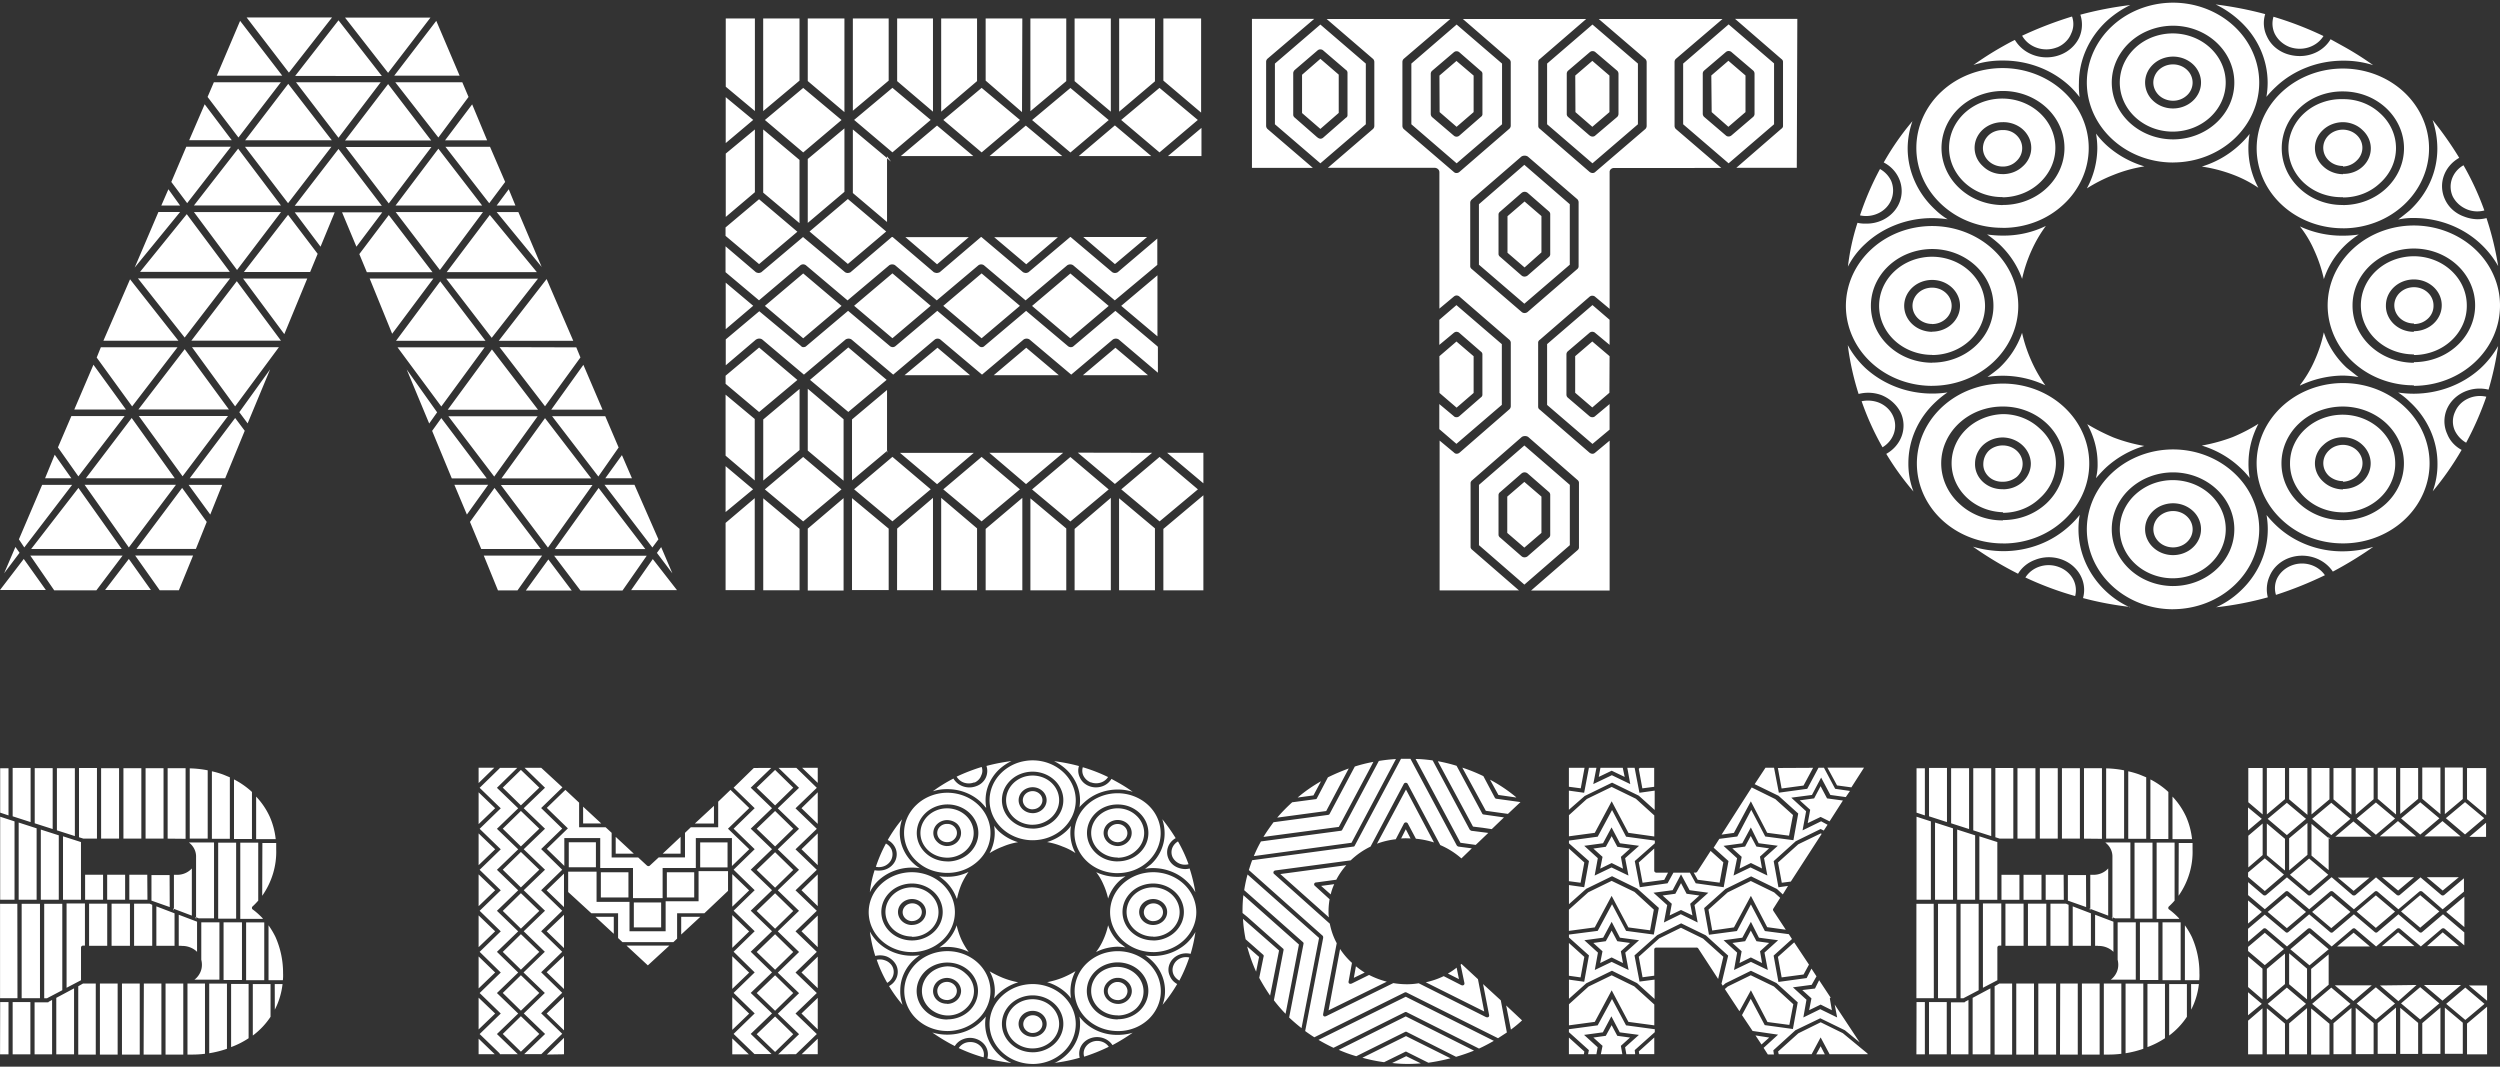 <svg xmlns="http://www.w3.org/2000/svg" viewBox="0 0 600 256"><rect x="0" y="0" width="600" height="256" fill="#333333" stroke="none"/><path fill="#fff" d="M5.701 134.147l5.305 7.455H0l5.701-7.455zm-2-2.877l.995 1.401-3.701 4.909 2.706-6.31zm6.406-14.909h7.209L5.829 131.387l-1.294-1.947 5.583-13.08-.011.001zm2.909 25.326l-5.743-8.342h22.15l-6.299 8.342H13.016zm16.203-9.925H7.476l11.348-14.663 10.395 14.663zm-16.085-22.631l4 5.658h-6.321l2.321-5.658zm3.989-9.273h12.791l-11.102 14.471-4.909-6.952 3.219-7.508v-.011zm5.294-12.332l7.807 10.759H17.829l4.599-10.759h-.011zm-2.107 28.835h21.914L30.92 131.387l-10.61-15.026zm.3-1.573l10.995-14.471 10.342 14.471H20.61zm3.604-31.443h18.385L31.711 97.537l-8.503-11.722.995-2.471.011.001zm7.005-16.311l11.604 14.749h-18.01l6.396-14.749h.01zm-.299 67.113l5.294 7.455H25.219l5.701-7.455zm7.101-83.273h5.209L32.321 64.222l5.7-13.348zm4.909 90.791h-4.599l-5.893-8.342h13.904l-3.412 8.342zm4.097-9.925H32.749l10.963-14.642 5.904 8.16-2.599 6.481h.01zm8.192-64.919L44.321 81.013 33.112 66.821h22.107zM44.332 83.794l10.598 14.47H33.219l11.113-14.47zM33.315 99.837h21.412l-10.909 14.471-10.503-14.471zm21.84-34.589h-21.54l11.209-13.85 10.331 13.85zM40.417 45.42l2.802 3.904h-4.503l1.701-3.904zm4.3-10.204h10.706L44.92 48.756l-3.807-5.091 3.594-8.449h.01zm5.754 88.289l-5.209-7.144h8.064l-2.866 7.144h.011zm-1.348-98.481l6.503 8.631H45.401l3.722-8.631zm4.909 89.764h-8.503l10.909-14.471 2.299 3.07-4.695 11.401h-.01zm-8.107-33.026l10.909-14.278 10.599 14.278H45.925zm21.005 1.572L56.428 97.526 46.086 83.334H66.93zm.492-34.021H46.545l10.61-13.636 10.278 13.636h-.011zm-20.877 1.582h20.898L56.888 64.799 46.545 50.895zm4.781-31.155h16.086L57.23 33.002l-7.412-9.733 1.508-3.529zm6.3-14.738l10.118 13.166H52.032l5.594-13.166zm1.807 96.61l-2-2.685 7.401-10.289-5.401 12.974zm8.802-21.422l-9.904-13.348h15.412L68.235 80.19zm6.203-14.91H58.535l10.599-13.722 7.102 9.358-1.797 4.353-.001.011zm5.198-31.614H58.834l10.342-13.54 10.46 13.54zm-.096 1.561l-10.406 13.54-10.342-13.54h20.759-.011zM69.337 17.43L59.187 4.19H79.69L69.337 17.43zm1.401 31.957l10.503-13.636 10.396 13.636H70.738zm6.192 9.819l-6.193-8.246h9.594l-3.401 8.246zm-6.096-40.974L81.241 4.874l10.396 13.358H70.823h.011zm10.407 14.835L71.037 19.74h20.332L81.241 33.067zM91.743 50.96l-6.203 8.246-3.444-8.246h9.658-.011zm1.401-33.476L82.802 4.222h20.513L93.144 17.484zM82.802 33.719l10.342-13.54 10.342 13.54H82.802zm10.503 15.102L82.963 35.28h20.578L93.305 48.821zm0 2.791l10.503 13.722H88.043l-1.807-4.353 7.069-9.369zm10.706 15.23l-9.893 13.262-5.401-13.262h15.294zM94.61 18.168l10.096-13.166 5.604 13.166H94.599h.011zm10.599 14.834L94.866 19.74h16.086l1.497 3.529-7.24 9.733zm0 2.685l10.503 13.636H94.93l10.279-13.636zm10.705 15.208l-10.342 13.904-10.61-13.904h20.952zm.61 30.899H95.048l10.61-14.278 10.866 14.278zm-10.61 15.765L95.412 83.366h20.898l-10.396 14.193zm-1.005 1.401l-1.904 2.685-5.401-12.973 7.305 10.288zm1.005 1.379l10.909 14.471h-8.396l-4.717-11.401 2.204-3.07zm.899-66.663l6.503-8.631 3.594 8.631h-10.097zm10.599 15.102l-10.503-13.54h10.695l3.636 8.428-3.828 5.112zm11.7 18.107L118.01 81.078l-10.909-14.193h22.011zm-21.903-1.572l10.342-13.722 11.294 13.722h-21.636zm21.903 33.026h-21.658l10.61-14.471 11.059 14.471h-.011zm-.085 1.572l-10.417 14.471-10.995-14.471h21.412zm-11.872 16.45l-5.102 7.134-3.005-7.144h8.096l.011.01zm-1.658 15.401l-2.706-6.503 5.893-8.16 11.112 14.663h-14.31.011zm.599 1.583h14.011l-5.904 8.342h-4.695l-3.401-8.342h-.011zm3.102-84.022l2.898-3.904 1.604 3.904h-4.502zm0 1.572h5.209L130 64.061l-10.802-13.166zm.492 30.899l11.497-14.824 6.396 14.824H119.69zm18.62 1.572l.995 2.417-8.503 11.722-10.909-14.193 18.406.053h.011zm3.893 33.027l-10.695 15.027-11.305-15.027h22.011-.011zm-11.401-16.043l11.102 14.471h-21.562l10.46-14.471zm6.407 41.369h-11.005l5.401-7.455 5.604 7.455zm-4.91-43.401l7.711-10.759 4.599 10.759h-12.31zm11.305 16.043L132.503 99.89h12.759l3.209 7.508-4.856 6.952-.011.011zm-4.299 27.358l-6.31-8.342h22.214l-5.807 8.342h-10.097zm4.363-24.61l11.209 14.663h-21.711l10.502-14.663zm12.899 14.278L145.08 116.36h7.198l5.743 13.08-1.444 1.947h-.01zm-11.305-16.599l4-5.562 2.406 5.562h-6.406zm11.401 19.38l5.807 7.455h-10.995l5.198-7.455h-.01zm2.011-2.877l2.695 6.31-3.711-4.909 1.016-1.39v-.011zm22.502-104.642l-6.995-5.84V4.425h6.995v22.224zm-.406 2.129l-6.599 5.561V23.313l6.599 5.465zm.406 17.347l-6.995 5.936V36.863l6.995-5.797v15.059zm.995 17.252l-8.043-6.77v-2.021l8.043-6.77 9.198 7.797-9.198 7.775v-.011zm0 8.706l-8.043-6.759V59.11l7.294 6.225c.214.107.449.171.695.182.214-.021.417-.086.599-.182l10.011-8.449 10.096 8.449c.182.107.385.171.599.182.246 0 .492-.064.706-.182l9.904-8.449h.203l9.893 8.449c.225.096.46.16.706.182.246-.021.481-.086.695-.182l9.904-8.449h.107l10 8.449c.214.107.46.171.695.182.214-.021.417-.086.599-.182l10.011-8.449h.107l10 8.449c.182.107.385.171.599.182a1.4 1.4 0 00.695-.182l9.508-8.075v6.31l-10.203 8.524-10-8.438a1.228 1.228 0 00-.695-.203c-.246 0-.492.075-.706.203l-10.011 8.438-10-8.438a1.152 1.152 0 00-1.304 0l-10.011 8.438-10-8.438a1.239 1.239 0 00-.706-.203c-.257 0-.492.075-.695.203l-10.011 8.438-10-8.438a1.106 1.106 0 00-1.304 0l-9.968 8.438.031-.011zm-1.401 1.304l-6.599 5.615V67.837l6.599 5.55zm.706 8.065l-7.294 6.214v-6.214l8.043-6.759 10.011 8.342c.064.086.16.16.257.214a.635.635 0 00.342.064c.128 0 .257-.021.385-.064a.891.891 0 00.321-.214l10-8.438 10.011 8.438c.182.171.438.267.695.278.267 0 .513-.107.706-.278l10-8.438 10.011 8.438a.935.935 0 001.038.203.807.807 0 00.267-.193l10-8.438 10.011 8.438a1.1 1.1 0 00.706.278c.128 0 .267-.021.385-.064a.891.891 0 00.321-.214l10-8.438 10.011 8.438.193.193v6.214l-9.401-7.979c-.203-.139-.449-.203-.695-.203s-.492.075-.706.203l-10 8.438-10.011-8.438a1.239 1.239 0 00-.706-.203c-.257 0-.492.075-.695.203l-10 8.438-10.011-8.438c-.182-.139-.417-.203-.652-.203s-.46.075-.652.203l-10 8.438-10.011-8.438a1.239 1.239 0 00-.706-.203c-.257 0-.492.075-.706.203l-10 8.438-10.011-8.438a1.235 1.235 0 00-.727-.214c-.257 0-.513.086-.717.225l-.013-.032zm9.904 9.732l-9.198 7.701-8.043-6.77v-1.947l8.043-6.759 9.198 7.786v-.011zm-17.241 3.53l6.995 5.84v14.749l-6.995-5.947V94.714zm6.599 22.716l-6.599 5.465v-11.027l6.599 5.562zm-6.599 8.064l6.995-5.936v22.075h-6.995v-16.139zm17.743-106.149l-8.717 7.316V4.425h8.717v14.92zm0 34.214l-8.717-7.326V31.067l8.717 7.316v15.176zm-8.706 47.112l8.717-7.326v14.663l-8.717 7.326v-14.663zm0 18.92l8.717 7.326v14.749h-8.717v-22.075zm.396-90.792l9.198-7.701 9.198 7.701-9.198 7.786-9.198-7.786zm9.198 36.824l9.198 7.786-9.198 7.786-9.198-7.786 9.198-7.786zm9.187 51.829l-9.198 7.69-9.198-7.69 9.198-7.786 9.198 7.786zm.706-90.546l-8.802-7.455V4.436h8.802v22.481-.011zm0 3.904v15.23l-8.802 7.455V38.157l8.802-7.347zm-8.802 62.492l8.599 7.316v14.749l-8.599-7.23V93.302zm0 33.572l8.599-7.326v22.171h-8.599V126.874zm.428-71.315l9.198-7.797 9.198 7.797-9.198 7.786-9.198-7.786zm18.502 35.604l-9.198 7.701-9.198-7.701 9.198-7.786 9.198 7.786zm.097 2.417v14.652l-8.406 7.048v-14.62l8.406-7.069v-.011zm-8.407 25.968l8.802 7.326v14.738h-8.802v-22.075.011zm8.802-100.203l-8.599 7.23V4.425h8.599v14.92zm-.395 33.935l-8.203-6.952V31.067l8.203 6.866V53.28zm-7.904-24.502l9.198-7.701 9.187 7.701-9.187 7.786-9.198-7.786zm9.198 36.823l9.187 7.786-9.187 7.786-9.198-7.786 9.198-7.786zm9.187 51.829l-9.187 7.69-9.198-7.69 9.198-7.786 9.187 7.786zm-9.508-78.631l-.995-.834v-.471l.995 1.305zm-.995 70.107v-.652l.096-.096-.096.748zm11.048-82.107l-8.599-7.326V4.436h8.599V26.81v-.011zm-8.599 100.064l8.599-7.38v22.171h-8.62l.021-14.781v-.01zm18.385-18.171l-8.802 7.508-8.898-7.508h17.7zm-17.508-71.24l8.695-7.316 8.706 7.316h-17.412.011zm8.803 46l7.807 6.588h-15.711l7.904-6.588zm-.107-20.032l-7.594-6.503h15.209l-7.604 6.503h-.011zm9.604-43.958l-8.61 7.337V4.425h8.61V19.462zm-8.61 100.022l8.61 7.326v14.845h-8.61v-22.171zm.514-90.696l9.198-7.701 9.198 7.701-9.198 7.786-9.198-7.786zm9.187 36.824l9.198 7.786-9.198 7.786-9.198-7.786 9.198-7.786zm9.198 51.829l-9.198 7.69-9.198-7.69 9.198-7.786 9.198 7.786zm.492-90.546l-8.717-7.551V4.436h8.802l-.075 22.471-.01-.012zm-8.717 100.043l8.802-7.455v22.171h-8.802v-14.716zm18.599-18.267l-8.909 7.508-8.802-7.508h17.711zm-17.658-71.219l8.695-7.316 8.749 7.316h-17.444zm8.802 46l7.807 6.588h-15.604l7.797-6.588zm0-20.032l-7.701-6.503h15.305l-7.604 6.503zm9.605-43.958l-8.61 7.23V4.425h8.61V19.462zm-8.61 100.139l8.61 7.23v14.845h-8.61v-22.075zm.406-90.791l9.198-7.701 9.198 7.701-9.198 7.786-9.198-7.786zm9.188 36.823l9.198 7.786-9.198 7.786-9.198-7.786 9.198-7.786zm9.197 51.829l-9.198 7.69-9.198-7.69 9.198-7.786 9.198 7.786zm.514-90.663l-8.695-7.326V4.436h8.695V26.81v-.011zm-8.695 100.139l8.695-7.455v22.171h-8.695v-14.716zm18.599-18.267l-8.93 7.476-8.898-7.508 17.818.032h.01zm-17.605-71.219l8.674-7.358 8.727 7.358h-17.412.011zm8.802 46l7.807 6.588h-15.604l7.807-6.588h-.01zm-.117-20.065l-7.594-6.503h15.305l-7.711 6.503zm9.604-43.871l-8.588 7.283V4.425h8.61l-.021 15.08v.011zm-8.61 100.064l8.61 7.23v14.845h-8.61V119.58zm.503-90.792l9.198-7.701 9.198 7.701-9.198 7.786-9.198-7.786zm8.706 51.936l-8.695-7.326 8.695-7.326v14.663-.011zm9.711 36.717l-9.198 7.69-9.198-7.69 9.198-7.786 9.198 7.786zm.77-90.417l-9.059-7.679V4.436h9.059v22.599-.011zm-9.059 99.914l9.604-8.075v22.813h-9.604v-14.738zm9.605-18.267v7.326l-8.706-7.326h8.706zm-8.503-71.219l8.043-6.759v6.759h-8.043zm20.16-32.92h14.941l-11.241 9.583c-.193.203-.31.46-.299.738V30.19c0 .267.107.535.299.738l10.909 9.358h-14.61V4.521v.011zm16.418 1.358l10.909 9.369v14.567l-10.909 9.369-10.909-9.369V15.259l10.909-9.369zm-.696 27.08c.182.182.428.289.695.321a.977.977 0 00.385-.075c.118-.043.225-.118.321-.203l5.401-4.727a.8.8 0 00.299-.267.688.688 0 00.107-.374v-10.15a.817.817 0 00-.406-.738l-5.401-4.631a.91.91 0 00-.321-.203c-.118-.043-.246-.075-.385-.075s-.257.021-.385.075a1.026 1.026 0 00-.321.203l-5.401 4.631c-.225.193-.374.46-.406.749v10.107a.958.958 0 00.406.652l5.401 4.727.011-.022zm-3.7-15.026l4.396-3.829 4.406 3.797v9.187l-4.406 3.84-4.396-3.807v-9.188zm74.823 22.374a.99.99 0 00-.417.096c-.128.053-.246.139-.342.235s-.16.214-.203.342c-.043.128-.053.257-.043.396v32.738l-3.444-2.877a.91.91 0 00-.321-.203c-.118-.043-.246-.075-.385-.075s-.257.021-.385.075a1.246 1.246 0 00-.321.203l-11.893 10.299a.9.9 0 00-.31.321.723.723 0 00-.096.417V97.58c0 .15.021.289.096.428a.9.9 0 00.31.321l11.893 10.289a1.2 1.2 0 00.706.289.944.944 0 00.385-.075c.118-.053.225-.128.321-.214l3.444-2.866v35.979h-18.856l11.209-9.733a.812.812 0 00.225-.31.753.753 0 00.064-.374V115.89a.798.798 0 00-.075-.353.973.973 0 00-.225-.299l-11.904-10.385a1.408 1.408 0 00-.749-.203c-.267 0-.524.075-.749.203l-11.904 10.385a1.023 1.023 0 00-.278.289.736.736 0 00-.128.364v15.422a.75.75 0 00.128.364c.075.107.16.203.278.289l11.209 9.733h-19.048V105.74l3.444 2.866a.947.947 0 00.31.225.796.796 0 00.385.064c.257-.011.503-.118.685-.289l11.861-10.321a1.01 1.01 0 00.278-.332c.064-.128.107-.267.118-.406V82.232a.922.922 0 00-.118-.406 1.03 1.03 0 00-.278-.332l-11.904-10.299a.828.828 0 00-.321-.203c-.118-.043-.246-.075-.374-.075s-.257.021-.374.075a1.246 1.246 0 00-.321.203l-3.444 2.877V41.334a.99.99 0 00-.342-.749 1.187 1.187 0 00-.813-.31h-25.615l10.845-9.326c.203-.203.31-.46.31-.738V14.906c0-.139-.021-.278-.075-.417a.968.968 0 00-.235-.353l-11.144-9.583h29.701l-11.209 9.583a1.06 1.06 0 00-.299.738v15.337c0 .267.107.535.299.738l12.011 10.299c.086.086.193.16.321.214s.257.075.385.064c.257-.011.503-.107.685-.278l11.904-10.299a1.01 1.01 0 00.278-.332.935.935 0 00.118-.406V14.906a.922.922 0 00-.118-.406 1.03 1.03 0 00-.278-.332L351.08 4.553h29.615l-11.102 9.583a.82.82 0 00-.31.321.743.743 0 00-.096.417v15.337c0 .15.021.289.096.417a.999.999 0 00.31.321l11.893 10.299c.193.16.439.257.695.278.128 0 .267-.021.385-.064s.225-.118.321-.214l12.011-10.299a1.06 1.06 0 00.299-.738V14.906c0-.267-.107-.535-.299-.738L383.69 4.553h29.722l-11.219 9.583a1.06 1.06 0 00-.299.738v15.337c0 .267.107.535.299.738l10.909 9.358-25.797.021.01-.01zM349.593 5.89l10.898 9.369v14.567l-10.898 9.369-10.866-9.369V15.259l10.866-9.369zm-.695 26.631a.784.784 0 00.31.214.935.935 0 00.385.064c.257 0 .503-.107.685-.278l5.102-4.449a.9.9 0 00.31-.321.723.723 0 00.096-.417v-9.583a.797.797 0 00-.096-.417.9.9 0 00-.31-.321l-5.102-4.438a.828.828 0 00-.321-.203 1.107 1.107 0 00-.374-.075.89.89 0 00-.374.075 1.026 1.026 0 00-.321.203l-5.209 4.438a1 1 0 00-.299.749v9.583c0 .267.107.535.299.738l5.209 4.449.01-.011zm-3.454-14.364l4.107-3.529 4.118 3.508v8.77l-4.086 3.529-4.075-3.529-.043-8.749h-.021zm0 78.824l3.444 2.877a.784.784 0 00.31.214c.118.043.257.064.385.064.257 0 .503-.107.685-.278l5.102-4.449a.82.82 0 00.31-.321.723.723 0 00.096-.417v-9.583a.797.797 0 00-.096-.417.9.9 0 00-.31-.321l-5.102-4.438a.828.828 0 00-.321-.203 1.107 1.107 0 00-.374-.075.89.89 0 00-.374.075 1.246 1.246 0 00-.321.203l-3.444 2.866v-6.021l4.107-3.529 10.898 9.369v14.567l-10.898 9.358-4.107-3.529v-6l.01-.012zm0-11.487l4.107-3.529 4.118 3.529v8.813l-4.086 3.529-4.107-3.529-.021-8.813h-.011zm21.208-47.935a1.408 1.408 0 00-.749-.203c-.267 0-.524.075-.749.203L353.25 47.858a1.01 1.01 0 00-.278.332.935.935 0 00-.118.406v15.348a.75.75 0 00.128.364c.064.107.16.214.278.289l11.904 10.246c.182.171.428.278.695.289.299 0 .588-.096.802-.289l11.904-10.289a.904.904 0 00.225-.299.812.812 0 00.075-.353V48.553c0-.267-.107-.535-.299-.738l-11.904-10.257-.01.001zm10.097 25.967l-10.909 9.369-10.898-9.369V49.013l10.898-9.455 10.909 9.455v14.513zm-10.899 76.781l-10.898-9.465v-14.471l10.898-9.455 10.909 9.455v14.471l-10.909 9.465zm-.695-93.989l-5.102 4.449a1.023 1.023 0 00-.278.289.736.736 0 00-.128.364v9.583a.75.75 0 00.128.364c.075.107.16.214.278.289l5.102 4.449c.182.171.428.267.695.278.299 0 .588-.096.802-.278l5.102-4.449a.904.904 0 00.225-.299.812.812 0 00.075-.353V51.4a.798.798 0 00-.075-.353.973.973 0 00-.225-.299l-5.102-4.449a1.166 1.166 0 00-.749-.267c-.278 0-.545.107-.738.289l-.01-.003zm1.497 67.326a1.118 1.118 0 00-.749-.278 1.12 1.12 0 00-.749.278l-5.102 4.449a.92.92 0 00-.406.653v9.636a.75.75 0 00.128.364c.075.118.16.214.278.289l5.102 4.449c.182.171.428.267.695.278.299 0 .588-.086.802-.278l5.102-4.449a.904.904 0 00.225-.299.812.812 0 00.075-.353v-9.636a.859.859 0 00-.3-.652l-5.101-4.451zm3.294-61.786v8.717l-4.053 3.615-4.096-3.529v-8.77l4.096-3.529 4.053 3.496zm0 76.043l-4.107 3.529-4.096-3.529v-8.717l4.096-3.529 4.107 3.529v8.717zM382.192 5.89l10.909 9.369v14.567l-10.909 9.369-10.888-9.369V15.259l10.888-9.369zm4.107 76.877l-3.444-2.866a.91.91 0 00-.321-.203c-.118-.043-.257-.075-.385-.075s-.257.021-.385.075a1.026 1.026 0 00-.321.203l-5.198 4.438a1 1 0 00-.299.749v9.583c0 .139.021.267.064.396a.928.928 0 00.235.342l5.198 4.449c.193.171.439.267.706.278.128 0 .257-.021.385-.064a.891.891 0 00.321-.214l3.444-2.877v6.128l-4.107 3.433-10.888-9.358V82.585l10.888-9.369 4.107 3.529v6.022zM381.497 32.5c.193.171.439.267.695.278.128 0 .267-.021.385-.064a.891.891 0 00.321-.214l5.241-4.449a1.06 1.06 0 00.299-.738V17.73c0-.278-.096-.545-.299-.749l-5.209-4.438a.91.91 0 00-.321-.203c-.118-.043-.246-.075-.385-.075s-.257.021-.385.075a1.246 1.246 0 00-.321.203l-5.198 4.438a1 1 0 00-.299.749v9.583a.92.92 0 00.299.738l5.155 4.449h.022zm-3.444-14.364l4.107-3.529 4.107 3.529v8.77l-4.107 3.529-4.053-3.529-.043-8.77h-.011zm8.204 76.128l-4.107 3.529-4.107-3.529v-8.781l4.107-3.529 4.15 3.529-.043 8.781zm28.609-88.417l10.909 9.369v14.61l-10.909 9.369-10.909-9.369V15.259l10.909-9.401v-.011zm-.695 26.631a.935.935 0 00.706.278c.267 0 .513-.107.706-.278l5.209-4.449c.193-.203.31-.46.299-.738v-9.583c0-.278-.096-.545-.299-.749l-5.209-4.438a.91.91 0 00-.321-.203c-.118-.043-.246-.075-.385-.075s-.257.021-.385.075a1.097 1.097 0 00-.321.203l-5.209 4.438a1 1 0 00-.299.749v9.583c0 .267.107.535.299.738l5.209 4.449zm-3.455-14.363l4.096-3.529 4.107 3.529v8.791l-4.107 3.529-4.011-3.529-.085-8.791zm20.514 22.16h-14.513l10.802-9.369a.9.9 0 00.31-.321.704.704 0 00.096-.417V14.885a.822.822 0 00-.096-.417.999.999 0 00-.31-.321l-11.102-9.615h14.941l-.128 35.743zm32.47 52.332c-4.096 0-8.096-1.123-11.497-3.23s-6.053-5.102-7.615-8.61c-1.561-3.508-1.979-7.358-1.176-11.08.802-3.722 2.77-7.134 5.668-9.818 2.888-2.684 6.578-4.513 10.588-5.251 4.011-.738 8.171-.364 11.947 1.091 3.786 1.455 7.016 3.904 9.283 7.059 2.267 3.155 3.487 6.856 3.487 10.652 0 5.08-2.182 9.957-6.064 13.561-3.882 3.594-9.144 5.615-14.62 5.615l-.001.011zm-20.203-28.556a53.803 53.803 0 012.299-10.578c.652.15 1.326.214 2 .193a8.91 8.91 0 004.075-.877c1.251-.61 2.332-1.497 3.112-2.588a7.322 7.322 0 001.39-3.658 7.418 7.418 0 00-.674-3.829c-.727-1.572-1.989-2.888-3.604-3.722a64.005 64.005 0 016.898-9.914 19.793 19.793 0 00-1.155 6.492c0 2.759.599 5.497 1.754 8.043 1.144 2.545 2.834 4.856 4.952 6.791.877.845 1.84 1.594 2.898 2.225a26.684 26.684 0 00-3.807-.278c-2.984 0-5.925.556-8.674 1.626-2.749 1.07-5.241 2.62-7.326 4.588a19.092 19.092 0 00-4.16 5.476l.022.01zm15.711 53.882a65.656 65.656 0 01-6.503-9.005c1.765-.984 3.091-2.535 3.733-4.364a7.426 7.426 0 00-.278-5.562c-.941-1.861-2.578-3.348-4.599-4.171a9.193 9.193 0 00-5.497-.278 66.043 66.043 0 01-2.599-11.722 22.068 22.068 0 004.203 5.476c2.556 2.353 5.679 4.118 9.112 5.144a24.457 24.457 0 0010.631.727 21.517 21.517 0 00-2.791 2.225c-2.107 1.947-3.775 4.257-4.909 6.802a19.563 19.563 0 00-1.701 8.032 18.6 18.6 0 001.209 6.684l-.011.012zm-12.812-66.235a69.528 69.528 0 014.802-11.134 6.42 6.42 0 012.695 2.877 5.972 5.972 0 010 4.545c-.556 1.358-1.626 2.481-3.005 3.155a6.88 6.88 0 01-4.503.545l.011.012zm5.401 55.636a65.927 65.927 0 01-5.005-11.037 7.374 7.374 0 014 .278c1.572.599 2.834 1.743 3.508 3.198a5.699 5.699 0 01.246 4.214c-.46 1.39-1.433 2.578-2.749 3.369v-.022zm11.903-20.3c2.909 0 5.754-.791 8.182-2.289 2.417-1.497 4.31-3.626 5.422-6.118a12.745 12.745 0 00.845-7.882c-.567-2.642-1.968-5.08-4.021-6.984-2.064-1.904-4.684-3.209-7.54-3.733a15.764 15.764 0 00-8.503.781c-2.685 1.037-4.984 2.781-6.599 5.027-1.615 2.246-2.481 4.888-2.471 7.583 0 3.615 1.551 7.07 4.31 9.626 2.749 2.556 6.481 4 10.385 4.011v-.021h-.01zm0-1.86c-2.513 0-4.973-.695-7.069-1.989-2.086-1.294-3.722-3.134-4.674-5.283a10.955 10.955 0 01-.727-6.802c.492-2.289 1.701-4.385 3.487-6.032 1.775-1.647 4.043-2.77 6.503-3.219 2.46-.46 5.016-.225 7.348.674 2.321.888 4.299 2.406 5.701 4.342a11.139 11.139 0 012.139 6.545 11 11 0 01-.963 4.513c-.631 1.433-1.572 2.727-2.749 3.829a12.698 12.698 0 01-4.128 2.556c-1.54.599-3.198.898-4.866.898v-.021l-.002-.011zm0-5.573c1.326 0 2.62-.364 3.722-1.048a6.355 6.355 0 002.471-2.791 5.82 5.82 0 00.385-3.583c-.257-1.209-.898-2.31-1.829-3.176a6.874 6.874 0 00-3.433-1.701 7.222 7.222 0 00-3.872.353c-1.219.471-2.267 1.262-3.005 2.289a5.883 5.883 0 00-1.134 3.455c0 .813.171 1.626.503 2.385a6.274 6.274 0 001.455 2.021 6.685 6.685 0 002.171 1.348c.813.31 1.69.481 2.567.481v-.021l-.001-.012zm0-1.85c-.93 0-1.84-.257-2.61-.738a4.504 4.504 0 01-1.733-1.957 4.06 4.06 0 01-.267-2.513 4.314 4.314 0 011.283-2.235 4.735 4.735 0 012.406-1.187 5.01 5.01 0 012.717.246 4.65 4.65 0 012.107 1.604c.513.717.791 1.562.791 2.417 0 .578-.118 1.144-.353 1.679a4.284 4.284 0 01-1.016 1.422 4.803 4.803 0 01-1.529.952 4.945 4.945 0 01-1.797.332l.001-.022zm16.909-23.08a21.791 21.791 0 01-7.904-1.433 20.64 20.64 0 01-6.695-4.139c-1.925-1.786-3.455-3.893-4.503-6.225s-1.583-4.834-1.583-7.358.535-5.027 1.583-7.358a19.178 19.178 0 014.503-6.225c3.872-3.583 9.134-5.594 14.599-5.594s10.727 2.011 14.599 5.594c1.936 1.786 3.465 3.893 4.503 6.225 1.048 2.332 1.583 4.834 1.583 7.358s-.535 5.027-1.583 7.358a19.178 19.178 0 01-4.503 6.225 20.572 20.572 0 01-6.695 4.16 21.85 21.85 0 01-7.904 1.433v-.021zm.097 75.754c-4.791 0-9.422-1.551-13.123-4.374-3.701-2.824-6.225-6.749-7.144-11.102-.92-4.353-.193-8.866 2.075-12.781 2.267-3.914 5.925-6.973 10.353-8.663a22.157 22.157 0 0113.925-.599c4.578 1.294 8.524 4.032 11.176 7.722 2.652 3.701 3.829 8.128 3.348 12.545-.481 4.417-2.61 8.535-6 11.668a20.678 20.678 0 01-6.695 4.16 21.812 21.812 0 01-7.904 1.433v-.021l-.011.012zm-.097-81.23c3.412.021 6.727-1.048 9.38-3.037 2.652-1.989 4.481-4.77 5.176-7.872s.203-6.321-1.38-9.123c-1.583-2.802-4.171-5.005-7.316-6.246a15.845 15.845 0 00-9.925-.524c-3.273.898-6.118 2.813-8.032 5.433-1.914 2.62-2.802 5.775-2.492 8.92.31 3.155 1.786 6.107 4.182 8.364 1.358 1.283 2.973 2.31 4.759 3.016s3.701 1.07 5.647 1.091v-.022h.001zm.097 75.626c1.936 0 3.85-.342 5.636-1.027a14.792 14.792 0 004.781-2.963c2.738-2.567 4.289-6.032 4.299-9.636 0-1.797-.374-3.561-1.112-5.219a13.484 13.484 0 00-3.187-4.428 14.954 14.954 0 00-4.781-2.952 15.531 15.531 0 00-5.636-1.027c-2.93-.021-5.797.77-8.246 2.278-2.439 1.508-4.342 3.647-5.455 6.16a12.674 12.674 0 00-.813 7.936c.588 2.663 2.021 5.102 4.118 7.005 1.358 1.273 2.984 2.267 4.77 2.952a15.504 15.504 0 005.636.995v-.053l-.01-.021zm-.097-77.519c-2.952.021-5.818-.92-8.107-2.642-2.289-1.722-3.872-4.128-4.471-6.802-.588-2.674-.16-5.465 1.209-7.882 1.38-2.417 3.615-4.321 6.332-5.39a13.768 13.768 0 018.578-.449c2.824.781 5.273 2.439 6.941 4.695 1.658 2.267 2.417 4.984 2.15 7.711-.267 2.727-1.551 5.273-3.615 7.23a12.73 12.73 0 01-4.118 2.631c-1.551.61-3.209.941-4.888.952v-.053l-.011-.001zm.097 75.636c-3.305-.096-6.439-1.369-8.738-3.572-2.299-2.203-3.583-5.144-3.583-8.203 0-3.059 1.283-6.011 3.583-8.203 2.299-2.203 5.433-3.476 8.738-3.572 1.668 0 3.315.31 4.845.92a12.552 12.552 0 014.064 2.61 11.486 11.486 0 012.802 3.775 10.9 10.9 0 011.005 4.481 11.113 11.113 0 01-1.005 4.524 11.755 11.755 0 01-2.802 3.818 12.282 12.282 0 01-4.053 2.631c-1.529.61-3.187.93-4.856.93v-.139zm30.513 22.727a77.588 77.588 0 01-11.294-2.128 7.271 7.271 0 00-.118-4.299c-.471-1.401-1.358-2.642-2.545-3.604-1.198-.952-2.663-1.583-4.225-1.807s-3.155-.043-4.61.535c-1.743.642-3.187 1.818-4.096 3.337a85.497 85.497 0 01-10.813-6.492 26.428 26.428 0 007.209 1.07 24.085 24.085 0 008.663-1.572 22.63 22.63 0 007.337-4.545 20.391 20.391 0 002.406-2.588 19.436 19.436 0 00-.299 3.433c0 5.583 2.374 10.93 6.599 14.909a21.231 21.231 0 005.775 3.861v-.086l.011-.024zM499.123 23.334a21.128 21.128 0 00-2.406-2.684 22.666 22.666 0 00-7.38-4.556 24.087 24.087 0 00-8.706-1.562 21.889 21.889 0 00-7.005 1.07 77.85 77.85 0 016.503-4.171c1.155-.652 2.299-1.305 3.444-1.85a8.43 8.43 0 003.187 3.059 9.17 9.17 0 004.428 1.123c1.69 0 3.348-.471 4.749-1.337 1.401-.877 2.503-2.118 3.144-3.572a7.612 7.612 0 00.203-5.326 85.51 85.51 0 0112-2.321 23.66 23.66 0 00-5.743 3.904c-4.203 3.957-6.578 9.273-6.599 14.824a20.467 20.467 0 00.171 3.433l.01-.034zm-18.514 18.46c.888 0 1.775-.15 2.599-.46s1.572-.77 2.203-1.358a6.043 6.043 0 001.947-3.209 5.746 5.746 0 00-.374-3.658 6.301 6.301 0 00-2.556-2.813 7.122 7.122 0 00-3.829-.973c-1.754 0-3.444.631-4.706 1.765a6.27 6.27 0 00-1.476 2.011c-.342.759-.513 1.572-.513 2.385s.182 1.636.513 2.385a6.05 6.05 0 001.476 2.011 6.49 6.49 0 002.139 1.412 6.758 6.758 0 002.567.492l.01.01zm.097 75.636a7.18 7.18 0 002.567-.46 6.718 6.718 0 002.182-1.348 6.12 6.12 0 001.444-2.021 5.755 5.755 0 00.503-2.385c-.043-1.636-.759-3.187-2.011-4.353-1.241-1.155-2.92-1.829-4.684-1.872-.898 0-1.775.16-2.599.481a6.896 6.896 0 00-2.203 1.38c-1.209 1.176-1.882 2.738-1.893 4.353a5.484 5.484 0 00.449 2.406c.321.77.824 1.465 1.444 2.043a6.626 6.626 0 002.203 1.337 7.143 7.143 0 002.599.417l-.001.022zm-.097-77.454c-1.241-.021-2.428-.481-3.305-1.294-.877-.813-1.38-1.914-1.401-3.059 0-.588.118-1.176.353-1.733a4.559 4.559 0 011.048-1.465 4.549 4.549 0 011.519-.909 5.051 5.051 0 011.786-.299 4.684 4.684 0 011.797.267 4.35 4.35 0 011.519.93c.449.417.813.92 1.048 1.465a4.02 4.02 0 01.353 1.733c-.011 1.155-.513 2.257-1.401 3.07-.428.417-.93.749-1.508.973a4.675 4.675 0 01-1.797.321h-.011zm.097 75.636c-.62.032-1.251-.064-1.84-.267s-1.123-.524-1.562-.941a4.337 4.337 0 01-1.016-1.444 3.881 3.881 0 01-.289-1.701 4.551 4.551 0 011.294-3.07 4.704 4.704 0 011.583-.963 5 5 0 011.861-.321c1.241.021 2.428.481 3.305 1.294.877.813 1.38 1.914 1.39 3.059a4.216 4.216 0 01-.342 1.733 4.43 4.43 0 01-1.059 1.465 5.349 5.349 0 01-3.348 1.166l.023-.01zm4.599-48.684c-1.112-3.144-2.995-6-5.497-8.353a31.906 31.906 0 00-2.909-2.31c1.219.182 2.46.278 3.701.278 3.626.043 7.209-.749 10.406-2.321a32.07 32.07 0 00-3.455 5.936 33.906 33.906 0 00-2.246 6.77h-.011.011zm5.593 25.561a23.863 23.863 0 00-10.203-2.31c-1.241 0-2.481.086-3.701.278a32.298 32.298 0 002.802-2.128c2.535-2.374 4.417-5.262 5.497-8.449a35.028 35.028 0 002.299 6.866 33.57 33.57 0 003.305 5.765l.001-.022zm2.813-81.134a6.961 6.961 0 01-4.791.139c-1.562-.513-2.845-1.562-3.615-2.92a92.1 92.1 0 0111.979-4.61 5.284 5.284 0 01-.193 4.075 5.57 5.57 0 01-1.326 1.979 6.139 6.139 0 01-2.043 1.348v-.021l-.011.01zM498 143.045a77.178 77.178 0 01-11.904-4.449c.791-1.251 2.032-2.193 3.519-2.652a6.942 6.942 0 014.535.15c1.444.535 2.631 1.54 3.348 2.813a5.602 5.602 0 01.535 4.16v-.021l-.033-.001zm23.529-104.043c-4.096 0-8.096-1.123-11.487-3.23-3.401-2.107-6.053-5.102-7.626-8.61-1.562-3.508-1.979-7.358-1.176-11.08.802-3.722 2.77-7.134 5.668-9.818 2.888-2.684 6.578-4.503 10.588-5.251 4.011-.738 8.171-.364 11.946 1.091 3.775 1.455 7.005 3.904 9.283 7.059 2.267 3.155 3.487 6.856 3.487 10.652 0 5.08-2.182 9.968-6.053 13.561-3.882 3.594-9.144 5.615-14.631 5.615l.001.011zm-20.684 6.225a20.61 20.61 0 002.513-9.647 20.52 20.52 0 00-.31-3.519c.717.963 1.519 1.85 2.406 2.684 2.578 2.374 5.733 4.15 9.198 5.187a33.749 33.749 0 00-7.401 2.043 37.273 37.273 0 00-6.417 3.251h.021-.01zm20.684 100.995c-4.096 0-8.096-1.123-11.487-3.23-3.401-2.107-6.053-5.102-7.626-8.61-1.562-3.508-1.979-7.358-1.176-11.08.802-3.722 2.77-7.134 5.668-9.818 2.888-2.685 6.578-4.503 10.588-5.251 4.011-.738 8.171-.364 11.946 1.091 3.775 1.455 7.005 3.914 9.283 7.059 2.267 3.155 3.487 6.866 3.487 10.652-.011 5.08-2.193 9.947-6.075 13.54-3.872 3.594-9.123 5.615-14.61 5.636l.002.011zm-18.502-31.444c.289-1.155.428-2.342.396-3.529 0-3.294-.866-6.535-2.492-9.455a49.77 49.77 0 006.299 3.198 39.012 39.012 0 007.401 2.032 23.619 23.619 0 00-9.198 5.198 34.572 34.572 0 00-2.406 2.556zm18.502-81.326c2.909 0 5.754-.802 8.171-2.299 2.417-1.497 4.299-3.626 5.422-6.118a12.733 12.733 0 00.834-7.882c-.567-2.642-1.968-5.07-4.032-6.984-2.053-1.904-4.674-3.209-7.529-3.733s-5.807-.257-8.492.781c-2.685 1.027-4.984 2.781-6.599 5.027-1.615 2.246-2.481 4.877-2.481 7.572 0 3.615 1.562 7.08 4.31 9.636 2.76 2.556 6.493 3.989 10.396 4zm0 107.197c2.909 0 5.754-.802 8.171-2.299 2.417-1.497 4.299-3.626 5.422-6.118a12.733 12.733 0 00.834-7.882c-.567-2.642-1.968-5.08-4.032-6.984-2.053-1.904-4.685-3.209-7.529-3.733a15.774 15.774 0 00-8.503.781c-2.685 1.037-4.984 2.781-6.599 5.027-1.615 2.246-2.481 4.877-2.471 7.583 0 3.615 1.562 7.069 4.321 9.626 2.759 2.556 6.492 3.989 10.396 4l-.01-.001zm0-109.058c-2.513.011-4.984-.663-7.08-1.957-2.096-1.283-3.743-3.123-4.717-5.273s-1.23-4.524-.749-6.813c.481-2.289 1.69-4.396 3.465-6.053 1.775-1.658 4.043-2.781 6.503-3.241a13.583 13.583 0 017.358.663c2.321.888 4.31 2.396 5.711 4.342 1.401 1.936 2.15 4.214 2.15 6.556 0 3.112-1.337 6.096-3.701 8.299s-5.581 3.455-8.94 3.477zm0 107.197a13.534 13.534 0 01-7.091-1.957c-2.096-1.294-3.743-3.123-4.706-5.283a10.94 10.94 0 01-.738-6.824c.492-2.289 1.701-4.396 3.487-6.043a13.081 13.081 0 016.524-3.23 13.686 13.686 0 017.358.685c2.321.898 4.31 2.417 5.701 4.364 1.39 1.947 2.128 4.235 2.118 6.567-.021 3.102-1.358 6.075-3.733 8.267-2.364 2.193-5.572 3.433-8.909 3.455l-.011-.001zm0-112.759a7.103 7.103 0 003.733-1.048c1.102-.684 1.968-1.658 2.471-2.791a5.775 5.775 0 00.385-3.594 6.1 6.1 0 00-1.829-3.187 6.92 6.92 0 00-3.433-1.701 7.17 7.17 0 00-3.882.353 6.668 6.668 0 00-3.016 2.289 5.908 5.908 0 00-1.134 3.455 5.957 5.957 0 001.958 4.406 6.685 6.685 0 002.171 1.348 7.19 7.19 0 002.567.471h.009zm0 107.198a7.103 7.103 0 003.733-1.048c1.102-.685 1.968-1.658 2.471-2.791a5.775 5.775 0 00.385-3.594 6.046 6.046 0 00-1.84-3.187 6.92 6.92 0 00-3.433-1.701 7.268 7.268 0 00-3.882.353 6.62 6.62 0 00-3.016 2.299c-.738 1.027-1.134 2.225-1.123 3.465 0 .813.171 1.626.513 2.374a6.06 6.06 0 001.455 2.011c.62.578 1.358 1.037 2.171 1.348s1.679.471 2.566.471zm0-109.048c-.93 0-1.85-.257-2.62-.727a4.453 4.453 0 01-1.743-1.957 4.029 4.029 0 01-.278-2.524 4.314 4.314 0 011.283-2.235 4.875 4.875 0 012.417-1.198 5.045 5.045 0 012.727.246 4.74 4.74 0 012.118 1.604c.513.717.791 1.562.791 2.428 0 .578-.118 1.144-.353 1.668a4.147 4.147 0 01-1.016 1.412 4.928 4.928 0 01-1.529.952 4.965 4.965 0 01-1.797.331zm0 107.198c-.93 0-1.85-.257-2.62-.727a4.513 4.513 0 01-1.743-1.957 4.103 4.103 0 01-.267-2.524c.182-.845.631-1.626 1.294-2.235s1.497-1.027 2.417-1.198a5.035 5.035 0 012.727.246 4.664 4.664 0 012.107 1.615c.513.717.791 1.561.791 2.428 0 .567-.118 1.134-.353 1.668a4.37 4.37 0 01-1.016 1.412 4.59 4.59 0 01-1.529.941 5.095 5.095 0 01-1.797.332l-.011-.001zm20.503-86.289a28.999 28.999 0 00-6.193-3.198 35.673 35.673 0 00-7.401-1.914c3.422-1.048 6.535-2.845 9.069-5.23a21.185 21.185 0 002.406-2.599 19.436 19.436 0 00-.299 3.433c0 3.316.824 6.588 2.428 9.551v-.043h-.01zm-2.096 69.647a19.177 19.177 0 00-2.406-2.599c-2.545-2.374-5.668-4.16-9.102-5.198a41.626 41.626 0 007.401-2.032 41.843 41.843 0 006.193-3.198c-1.551 2.952-2.374 6.182-2.385 9.455a19.61 19.61 0 00.299 3.615v-.043zm4-91.487a19.56 19.56 0 00.299-3.444c-.011-2.759-.61-5.497-1.765-8.043s-2.845-4.856-4.973-6.791a23.68 23.68 0 00-5.743-3.904c4.021.503 8 1.273 11.893 2.321a7.25 7.25 0 00.406 5.326 7.599 7.599 0 001.84 2.524 8.371 8.371 0 002.759 1.647 9.817 9.817 0 003.198.567 8.973 8.973 0 004.353-1.048c1.326-.717 2.406-1.743 3.134-2.984l3.016 1.668a73.647 73.647 0 017.198 4.545 23.409 23.409 0 00-7.198-1.07c-2.995 0-5.957.545-8.717 1.615-2.759 1.07-5.273 2.631-7.369 4.61a26.435 26.435 0 00-2.321 2.449l-.01.012zm-12.107 122.514a20.592 20.592 0 005.743-3.807c2.567-2.364 4.481-5.262 5.594-8.46a19.6 19.6 0 00.802-9.893c.738.909 1.54 1.775 2.406 2.588 2.086 1.968 4.578 3.519 7.337 4.578a23.454 23.454 0 008.674 1.551 26.374 26.374 0 007.198-1.07 91.045 91.045 0 01-9.701 5.936c-1.08-1.626-2.749-2.845-4.717-3.433a9.269 9.269 0 00-5.989.235 8.335 8.335 0 00-2.738 1.754 7.52 7.52 0 00-1.765 2.61 7.742 7.742 0 00-.396 5.005 77.982 77.982 0 01-12.449 2.396l.001.01zm30.524-90.974c-4.791.011-9.433-1.508-13.144-4.31s-6.257-6.717-7.198-11.059c-.952-4.353-.235-8.866 2-12.781 2.246-3.914 5.882-6.995 10.299-8.706 4.417-1.711 9.337-1.947 13.925-.674s8.545 3.979 11.219 7.668c2.663 3.679 3.882 8.107 3.422 12.524s-2.545 8.545-5.925 11.701a20.717 20.717 0 01-6.695 4.171 22.065 22.065 0 01-7.904 1.476l.001-.01zm0 75.626a22.11 22.11 0 01-7.914-1.422 20.483 20.483 0 01-6.695-4.15c-3.412-3.134-5.551-7.273-6.043-11.701-.492-4.428.695-8.888 3.348-12.599s6.62-6.46 11.219-7.765a22.321 22.321 0 0113.979.599c4.438 1.701 8.118 4.77 10.385 8.695 2.267 3.925 3.005 8.46 2.075 12.834s-3.465 8.31-7.177 11.134c-3.712 2.824-8.375 4.375-13.177 4.375zM549.529 11.291c-1.594-.61-2.866-1.754-3.594-3.198a5.714 5.714 0 01-.299-4.075 81.882 81.882 0 0112 4.631c-.791 1.262-2.043 2.225-3.519 2.706a7.14 7.14 0 01-4.578-.064h-.01zm-3.294 131.487a5.525 5.525 0 01.193-3.797c.674-1.465 1.925-2.62 3.508-3.251a6.92 6.92 0 014.481-.214c1.476.428 2.738 1.326 3.562 2.535a90.875 90.875 0 01-11.743 4.717l-.001.01zm16.086-93.562c3.882 0 7.594-1.433 10.342-3.989 2.749-2.567 4.299-6.032 4.299-9.647s-1.551-7.08-4.299-9.647a14.758 14.758 0 00-4.738-2.952 15.6 15.6 0 00-5.604-1.037 15.329 15.329 0 00-5.647.995 14.227 14.227 0 00-4.759 2.984c-2.759 2.567-4.299 6.032-4.299 9.647s1.54 7.08 4.299 9.647a14.45 14.45 0 004.781 2.984 15.183 15.183 0 005.658.995h-.021l-.012.02zm0 75.626c1.914 0 3.818-.353 5.604-1.037a14.758 14.758 0 004.738-2.952c2.738-2.567 4.278-6.032 4.278-9.647s-1.529-7.08-4.278-9.647c-2.759-2.556-6.503-3.989-10.406-3.989-3.904 0-7.647 1.433-10.406 3.989a13.484 13.484 0 00-3.187 4.428c-.738 1.658-1.112 3.433-1.112 5.219s.374 3.561 1.112 5.219a13.598 13.598 0 003.187 4.428c1.369 1.262 2.995 2.267 4.781 2.952s3.701 1.037 5.636 1.027h.064l-.011.01zm0-77.519a13.846 13.846 0 01-4.984-.791 12.958 12.958 0 01-4.257-2.524 11.942 11.942 0 01-2.856-3.861c-.663-1.455-1.005-3.016-1.005-4.588s.342-3.134 1.005-4.588a11.698 11.698 0 012.856-3.861 12.762 12.762 0 014.257-2.524 13.52 13.52 0 014.984-.791 13.243 13.243 0 014.834.866 12.614 12.614 0 014.086 2.545 11.533 11.533 0 012.813 3.818c.652 1.433.984 2.973.984 4.535 0 1.562-.342 3.102-.984 4.535a11.789 11.789 0 01-2.813 3.818 12.468 12.468 0 01-4.064 2.578 13.257 13.257 0 01-4.824.898l-.021-.032-.011-.033zm0 75.637c-1.668 0-3.326-.289-4.877-.877a12.793 12.793 0 01-4.128-2.545 11.668 11.668 0 01-2.759-3.829 10.818 10.818 0 01-.952-4.513c0-1.54.31-3.059.952-4.471a11.472 11.472 0 012.749-3.786 12.86 12.86 0 015.262-2.909 13.604 13.604 0 016.118-.278 13.072 13.072 0 015.54 2.428 11.871 11.871 0 013.658 4.556 11.059 11.059 0 01.92 5.615c-.193 1.914-.898 3.754-2.043 5.358s-2.695 2.92-4.513 3.84a13.46 13.46 0 01-5.925 1.422v-.011zm-4.599-56.011a34.017 34.017 0 00-2.299-6.856 26.05 26.05 0 00-3.444-5.754 24.002 24.002 0 0010.342 2.225c1.262 0 2.535-.096 3.786-.278-1.027.663-2 1.412-2.898 2.225-2.567 2.364-4.449 5.283-5.487 8.503v-.065zm-5.744 25.508a28.278 28.278 0 003.444-5.743 33.5 33.5 0 002.299-6.952c1.048 3.219 2.941 6.15 5.508 8.524l2.802 2.214a25.187 25.187 0 00-3.701-.364 24.525 24.525 0 00-10.299 2.385l-.053-.064zm10.343-50.727a6.942 6.942 0 002.556-.428 6.448 6.448 0 002.171-1.326c.62-.567 1.112-1.251 1.444-2s.503-1.551.503-2.364-.171-1.615-.503-2.353a6.292 6.292 0 00-1.444-2 6.49 6.49 0 00-2.139-1.412 7.005 7.005 0 00-2.567-.524c-.898 0-1.775.16-2.61.481a6.717 6.717 0 00-2.192 1.369 6.22 6.22 0 00-1.455 2 5.823 5.823 0 00-.503 2.364c0 .813.171 1.615.503 2.364a6.311 6.311 0 001.455 2 6.63 6.63 0 002.192 1.401 6.986 6.986 0 002.61.503l-.021-.064v-.011zm0 75.636c1.754 0 3.444-.62 4.695-1.754 1.251-1.176 1.947-2.759 1.947-4.406s-.706-3.23-1.947-4.406a6.57 6.57 0 00-2.15-1.38c-.813-.321-1.679-.481-2.556-.481s-1.754.16-2.556.481a6.553 6.553 0 00-2.15 1.38 5.953 5.953 0 00-1.497 2.011c-.342.759-.524 1.572-.524 2.396s.182 1.636.524 2.396a6.126 6.126 0 001.497 2.011 6.694 6.694 0 002.171 1.358 7.208 7.208 0 002.567.492l-.021-.098zm0-77.529c-1.091 0-2.15-.332-2.995-.963-.845-.631-1.433-1.519-1.647-2.513a4.072 4.072 0 01.438-2.909c.503-.888 1.326-1.594 2.332-1.989a5.013 5.013 0 013.166-.16c1.048.289 1.947.898 2.556 1.733s.888 1.84.781 2.845a4.248 4.248 0 01-1.348 2.663c-.845.856-2.021 1.369-3.273 1.422l-.021-.139.011.01zm0 75.636a5.181 5.181 0 01-3.315-1.198 4.237 4.237 0 01-1.048-1.422 4.039 4.039 0 01-.364-1.69 4.2 4.2 0 01.364-1.69 4.544 4.544 0 011.048-1.422 4.574 4.574 0 011.519-.952 5.095 5.095 0 011.797-.332c.93 0 1.84.278 2.61.759a4.519 4.519 0 011.722 1.979c.353.802.438 1.679.257 2.535a4.333 4.333 0 01-1.294 2.235c-.877.802-2.043 1.273-3.273 1.348l-.021-.139-.002-.011zm16.994-22.995c-4.086 0-8.086-1.123-11.487-3.23s-6.053-5.102-7.615-8.61c-1.562-3.508-1.979-7.358-1.176-11.08.791-3.722 2.77-7.134 5.658-9.818 2.898-2.684 6.578-4.503 10.588-5.251 4.011-.738 8.171-.364 11.947 1.091 3.775 1.455 7.016 3.904 9.283 7.059C598.78 65.794 600 69.495 600 73.291c.021 5.102-2.139 10-6.021 13.626-3.872 3.626-9.144 5.668-14.642 5.69l-.021-.139v.01zm0-5.561c2.909 0 5.754-.791 8.171-2.289 2.417-1.497 4.31-3.626 5.422-6.118a12.736 12.736 0 00.845-7.882c-.567-2.642-1.968-5.08-4.021-6.984s-4.674-3.209-7.529-3.733-5.807-.257-8.503.77c-2.685 1.027-4.984 2.781-6.61 5.027-1.615 2.246-2.481 4.877-2.481 7.572a12.95 12.95 0 001.08 5.262 13.778 13.778 0 003.187 4.471 14.831 14.831 0 004.791 2.995 15.97 15.97 0 005.668 1.059l-.021-.139.001-.011zm0-1.861c-2.513 0-4.973-.695-7.059-1.989-2.086-1.294-3.722-3.134-4.685-5.283a10.951 10.951 0 01-.717-6.802c.492-2.289 1.701-4.385 3.476-6.032s4.043-2.77 6.513-3.219c2.46-.46 5.016-.225 7.348.674 2.321.888 4.299 2.406 5.701 4.342a11.139 11.139 0 012.139 6.545 10.95 10.95 0 01-.93 4.545 11.745 11.745 0 01-2.738 3.861 12.717 12.717 0 01-4.128 2.588c-1.551.599-3.209.92-4.888.92l-.021-.139-.011-.011zm0-5.572c1.326 0 2.62-.364 3.722-1.048a6.355 6.355 0 002.471-2.791 5.82 5.82 0 00.385-3.583c-.257-1.209-.898-2.31-1.829-3.176a6.874 6.874 0 00-3.433-1.701 7.241 7.241 0 00-3.872.353c-1.219.471-2.267 1.262-3.005 2.289a5.883 5.883 0 00-1.134 3.455 5.751 5.751 0 00.471 2.428c.332.77.824 1.476 1.444 2.064a6.75 6.75 0 002.193 1.38 7.192 7.192 0 002.61.481l-.021-.139-.002-.012zm0-1.851c-.93 0-1.84-.257-2.61-.738a4.47 4.47 0 01-1.722-1.957 4.064 4.064 0 01-.257-2.513 4.236 4.236 0 011.294-2.225 4.735 4.735 0 012.406-1.187 5 5 0 012.717.246 4.65 4.65 0 012.107 1.604c.513.717.791 1.562.791 2.417a4.127 4.127 0 01-.31 1.711 4.259 4.259 0 01-1.005 1.455 4.92 4.92 0 01-1.54.984 5.041 5.041 0 01-1.829.342l-.021-.139h-.021zm20.246-13.775a22.32 22.32 0 00-4.203-5.326c-2.096-1.968-4.588-3.519-7.337-4.588s-5.69-1.615-8.674-1.626a16.705 16.705 0 00-3.786.374 70.227 70.227 0 002.791-2.225c2.107-1.957 3.786-4.278 4.92-6.845a19.54 19.54 0 001.69-8.075 21.693 21.693 0 00-1.144-6.759 82.942 82.942 0 016.396 9.091c-1.765.995-3.08 2.545-3.711 4.364a7.446 7.446 0 00.267 5.551 7.567 7.567 0 001.829 2.524 8.205 8.205 0 002.759 1.647 9.327 9.327 0 003.198.652c.749 0 1.487-.086 2.203-.278a73.747 73.747 0 012.802 11.519zm-15.711 54.075a18.78 18.78 0 001.144-6.684c0-2.759-.588-5.487-1.733-8.021a20.816 20.816 0 00-4.92-6.791 16.16 16.16 0 00-2.791-2.225c1.251.182 2.524.278 3.786.278 5.989-.021 11.743-2.214 16.011-6.118a22.295 22.295 0 004.203-5.326 75.281 75.281 0 01-2.299 10.471c-1.529-.374-3.144-.342-4.652.096s-2.856 1.251-3.893 2.364c-1.037 1.112-1.711 2.471-1.947 3.914s-.043 2.93.578 4.278c.631 1.604 1.85 2.952 3.455 3.807a71.236 71.236 0 01-6.952 9.957h.01zm12.407-67.423a6.586 6.586 0 01-4.011-.193c-1.594-.61-2.877-1.743-3.604-3.198a5.686 5.686 0 01-.182-4.171 6.094 6.094 0 012.781-3.283 68.096 68.096 0 015.005 10.845h.011zm-4.396 55.733a6.742 6.742 0 01-2.642-2.781 5.298 5.298 0 01-.524-2.321c0-.802.182-1.594.524-2.321.567-1.348 1.626-2.449 3.016-3.112a6.808 6.808 0 014.481-.492 74.744 74.744 0 01-4.845 11.037l-.01-.01zM118.62 184.264l-3.754 3.668v-3.668h3.754zm-3.754 5.893l3.968 3.818-3.968 3.807v-7.625zm0 9.861l3.968 3.807-3.968 3.818v-7.625zm0 9.84l3.968 3.807-3.968 3.818v-7.625zm0 9.84l3.968 3.818-3.968 3.807v-7.625zm0 9.85l3.968 3.85-3.968 3.818v-7.668zm0 9.893l3.968 3.807-3.968 3.818v-7.625zm0 9.839l3.861 3.722h-3.861v-3.722zm5.006 3.487l-4.759-4.599 5.07-4.92-5.07-4.92 5.07-4.92-5.07-4.963 5.07-4.92-5.07-4.93 5.07-4.92-5.07-4.92 5.07-4.92-5.07-4.92 5.07-4.92-5.07-4.92 4.759-4.642.107-.139h4.16l-4.877 4.781 5.102 4.92-5.102 4.92 5.102 4.92-5.102 4.92 5.102 4.92-5.102 4.92 5.102 4.93-5.102 4.92 5.102 4.963-5.102 4.92 5.102 4.92-5.102 4.92 5.005 4.834H120c-.032-.096-.075-.139-.139-.235h.011zm5.144-67.989l4.417 4.257-4.417 4.257-4.353-4.257 4.353-4.257zm0 9.85l4.417 4.257-4.417 4.257-4.353-4.257 4.353-4.257zm0 9.84l4.417 4.257-4.417 4.257-4.353-4.257 4.353-4.257zm0 9.893l4.417 4.257-4.417 4.257-4.353-4.257 4.353-4.257zm0 9.839l4.417 4.257-4.417 4.267-4.353-4.267 4.353-4.257zm0 9.85l4.417 4.257-4.417 4.257-4.353-4.257 4.353-4.257zm0 9.84l4.417 4.257-4.417 4.257-4.353-4.257 4.353-4.257zm9.968-54.93l-5.112 4.973 5.059 4.92-5.059 4.92 5.059 4.963-5.059 4.92 5.059 4.92-5.059 4.93 5.059 4.92-5.059 4.92 5.059 4.92-5.059 4.92 5.059 4.92-5.005 4.877h-4.107l5.005-4.834-5.112-4.92 5.048-4.92-5.112-4.92 5.112-4.963-5.07-4.92 5.112-4.93-5.112-4.92 5.112-4.92-5.112-4.92 5.112-4.92-5.112-4.92 5.112-4.92-4.909-4.781h4l5.091 4.685zm39.733 9.935l5.102 4.92-4.16 4.032v-6.717h-8.663v7.187h-7.968v7.241h-7.112v-7.241h-7.861v-7.187h-8.62v6.684l-4.203-4.086 5.059-4.92-5.059-4.92 4.46-4.321 3.294 3.07v5.904h6.364l1.444 1.337v5.904h6.364l2.107 1.947a.604.604 0 00.353.139c.064 0 .128 0 .193-.032a.319.319 0 00.16-.107l2.107-1.947h6.321v-5.904l1.401-1.337h6.567v-6.139l2.952-2.834 4.503 4.364-5.102 4.952v.011zm-39.359 10.77v8.032l-4.16-4 4.16-4.032zm0 9.894v7.979l-4.15-4.021 4.15-3.958zm0 9.85v7.957l-4.16-4.032 4.16-3.925zm0 9.839v8.032l-4.16-4.032 4.16-4zm-4.117 13.851l4.118-4.021v3.947l-4.118.064v.01zm37.818-33.915h-6.556v6.086l-.898.845H149.39l-1.048-.984v-5.947h-6.417l-5.562-5.102v-4.877h6.813v7.241h7.904v7.059h8.674v-7.198h7.904v-7.241h7.07v4.738l-5.679 5.38h.01zm-32.556-11.037v-6h6.513v6h-6.513zm3.443-14.546l4.353 4.032h-4.353v-4.032zm7.359 30.514l-4.406-4.086h4.406v4.086zm-3.102-8.728v-6.043h6.62v6.043h-6.62zm3.562-14.545l4.353 4.043h-4.353v-4.043zm7.711 30.845l-5.112-4.738h10.278l-5.155 4.738h-.011zm-3.358-9.112v-5.989h6.556v5.989h-6.556zm11.219-21.733v4.043h-4.299l4.299-4.043zm-3.294 14.545v-6.043h6.567v6.043h-6.567zm8.043 4.642l-4.599 4.257v-4.257h4.599zm3.262-26.631v4.257h-4.599l4.599-4.257zm-3.305 14.781v-6h6.567v6h-6.567zm7.7 9.422v-7.807l4.053 3.904-4.053 3.903zm0 9.883v-7.85l4.053 3.914-4.053 3.936zm0 9.85v-7.84l4.053 3.936-4.053 3.904zm0 9.839v-7.84l4.053 3.936-4.053 3.904zm0 2.043l3.968 3.818h-3.968v-3.818zm9.369-64.92l-4.941 4.749 5.112 4.92-5.112 4.92 5.112 4.92-5.112 4.92 5.112 4.92-5.112 4.92 5.112 4.93-5.112 4.92 5.112 4.963-5.112 4.92 5.112 4.92-5.112 4.92 5.005 4.834h-4.107l-5.005-4.834 5.059-4.92-5.059-4.92 5.059-4.92-5.059-4.963 5.059-4.92-5.059-4.93 5.059-4.92-5.059-4.92 5.059-4.92-5.059-4.92 5.059-4.92-5.059-4.92 4.759-4.642.107-.086 4.182-.021zm.909 9.006l-4.417-4.257 4.417-4.257 4.353 4.257-4.353 4.257zm0 9.85l-4.417-4.257 4.417-4.257 4.353 4.257-4.353 4.257zm0 9.893l-4.417-4.257 4.417-4.257 4.353 4.257-4.353 4.257zm0 9.85l-4.417-4.257 4.417-4.257 4.353 4.257-4.353 4.257zm0 9.84l-4.417-4.257 4.417-4.267 4.353 4.267-4.353 4.257zm0 9.85l-4.417-4.257 4.417-4.257 4.353 4.257-4.353 4.257zm0 9.883l-4.417-4.257 4.417-4.257 4.353 4.257-4.353 4.257zm.749.566l5.005-4.834-5.102-4.92 5.102-4.92-5.102-4.92 5.102-4.963-5.112-4.952 5.102-4.93-5.102-4.92 5.102-4.92-5.102-4.92 5.102-4.92-5.102-4.92 5.102-4.92-4.909-4.781h4.267l.15.139 4.759 4.642-5.112 4.92 5.112 4.92-5.112 4.92 5.112 4.92-5.112 4.92 5.112 4.92-5.112 4.93 5.112 4.92-5.112 4.963 5.112 4.92-5.112 4.92 5.112 4.92-5.005 4.834-4.257.032zm9.487-55.304l-3.904-3.765 3.904-3.818v7.583zm0 9.903l-3.904-3.818 3.904-3.807v7.625zm0 9.84l-3.904-3.818 3.904-3.807v7.625zm0 9.84l-3.904-3.807 3.904-3.775v7.582zm0 9.85l-3.904-3.765 3.904-3.807v7.572zm0 9.893l-3.904-3.818 3.904-3.754v7.572zm-3.851 5.946l3.85-3.722v3.722h-3.85zm3.851-65.112l-3.754-3.626h3.754v3.626zm22.566 40.61c-2.043 0-4.043-.567-5.743-1.615-1.701-1.059-3.027-2.545-3.807-4.299a8.976 8.976 0 01-.588-5.54c.396-1.861 1.38-3.572 2.834-4.909a10.597 10.597 0 015.294-2.62 11.06 11.06 0 015.979.545c1.893.727 3.508 1.957 4.642 3.529a9.11 9.11 0 011.743 5.326c0 2.545-1.091 4.984-3.027 6.781-1.936 1.797-4.567 2.813-7.315 2.813l-.012-.011zm-10.064-14.321a26.756 26.756 0 011.144-5.326c.332.064.663.096 1.005.086a4.532 4.532 0 002.032-.439 4.094 4.094 0 001.561-1.294c.396-.545.631-1.176.695-1.829s-.043-1.316-.332-1.914a4.01 4.01 0 00-1.807-1.861 32.665 32.665 0 013.444-4.963 10.21 10.21 0 00-.556 3.198c0 1.39.299 2.759.877 4.043a10.365 10.365 0 002.492 3.412c.438.406.92.759 1.444 1.07a14.18 14.18 0 00-1.904-.139c-1.497 0-2.973.278-4.364.813a11.559 11.559 0 00-3.69 2.299 9.472 9.472 0 00-2.064 2.856l.023-.012zm7.861 26.984a32.538 32.538 0 01-3.251-4.503c.888-.492 1.561-1.262 1.882-2.182a3.687 3.687 0 00-.128-2.781c-.46-.941-1.273-1.701-2.299-2.128a4.672 4.672 0 00-2.759-.139 33.345 33.345 0 01-1.294-5.861 11.064 11.064 0 002.107 2.749 11.486 11.486 0 003.69 2.278c1.38.524 2.856.791 4.353.781.62 0 1.241-.043 1.861-.139-.503.321-.963.674-1.401 1.07a10.5 10.5 0 00-2.471 3.422 9.77 9.77 0 00-.845 4.032 9.122 9.122 0 00.567 3.422l-.012-.021zm-6.406-33.145a34.14 34.14 0 012.406-5.572 3.11 3.11 0 011.358 1.444c.299.727.299 1.54 0 2.267-.278.685-.813 1.241-1.497 1.594a3.496 3.496 0 01-2.257.289l-.01-.022zm2.706 27.851a31.623 31.623 0 01-2.503-5.519 3.547 3.547 0 012 .139c.406.139.77.353 1.08.631.31.267.567.599.738.963.31.674.342 1.433.096 2.128a3.096 3.096 0 01-1.412 1.679v-.021zm5.957-10.161a7.747 7.747 0 004.096-1.155c1.209-.749 2.16-1.818 2.717-3.059.556-1.251.706-2.62.417-3.947s-.984-2.545-2.011-3.497c-1.027-.952-2.342-1.604-3.775-1.872s-2.909-.128-4.257.385a7.25 7.25 0 00-3.305 2.513 6.445 6.445 0 00-1.241 3.797c0 1.807.77 3.54 2.139 4.813 1.369 1.283 3.23 2.011 5.176 2.021l.044.001zm0-.941a6.694 6.694 0 01-3.54-.995 6.023 6.023 0 01-2.342-2.652c-.481-1.08-.61-2.267-.364-3.412s.856-2.193 1.743-3.016a6.543 6.543 0 013.262-1.615 6.848 6.848 0 013.679.342 6.267 6.267 0 012.856 2.182 5.652 5.652 0 01.599 5.572 5.877 5.877 0 01-1.39 1.936 6.449 6.449 0 01-2.086 1.294 6.636 6.636 0 01-2.46.438l.043-.064v-.01zm0-2.781c.663 0 1.316-.182 1.861-.524a3.179 3.179 0 001.241-1.39c.257-.567.321-1.198.193-1.797s-.449-1.155-.92-1.594a3.509 3.509 0 00-1.722-.856 3.613 3.613 0 00-1.936.182 3.348 3.348 0 00-1.508 1.144 2.922 2.922 0 00-.567 1.733c0 .824.342 1.604.963 2.193.62.588 1.465.92 2.353.93h.043l-.001-.021zm0-.919c-.449 0-.888-.139-1.251-.385a2.122 2.122 0 01-.824-.963 1.995 1.995 0 01-.118-1.219c.096-.406.31-.781.631-1.08s.727-.492 1.166-.578a2.497 2.497 0 011.316.107c.417.15.781.417 1.037.759.257.342.396.749.406 1.166a2.098 2.098 0 01-.706 1.562 2.427 2.427 0 01-1.701.621h.043l.001.01zm8.471-11.573c-1.358 0-2.695-.235-3.957-.706a10.051 10.051 0 01-3.358-2.075 9.421 9.421 0 01-2.267-3.123 9.015 9.015 0 010-7.38 9.629 9.629 0 012.267-3.123c1.444-1.348 3.294-2.267 5.316-2.642a11.034 11.034 0 016 .556c1.893.738 3.519 1.968 4.642 3.561 1.134 1.594 1.733 3.455 1.722 5.358a8.78 8.78 0 01-.781 3.679 9.33 9.33 0 01-2.267 3.102 10.53 10.53 0 01-3.358 2.075 10.826 10.826 0 01-3.959.718zm0 37.947c-2.396 0-4.706-.781-6.556-2.193-1.85-1.412-3.102-3.369-3.572-5.551a8.965 8.965 0 011.037-6.385c1.134-1.957 2.963-3.487 5.176-4.321a11.154 11.154 0 016.963-.299c2.289.652 4.267 2.011 5.583 3.861 1.326 1.85 1.914 4.064 1.679 6.267-.246 2.203-1.294 4.267-2.995 5.829-1.936 1.786-4.545 2.791-7.273 2.802h-.043l.001-.01zm0-40.685a7.803 7.803 0 004.706-1.519c1.326-.995 2.246-2.385 2.599-3.936a6.383 6.383 0 00-.695-4.567c-.791-1.401-2.086-2.513-3.658-3.123a7.91 7.91 0 00-4.973-.267c-1.636.449-3.059 1.412-4.021 2.717a6.496 6.496 0 00-1.251 4.471c.15 1.583.888 3.059 2.096 4.193a7.36 7.36 0 002.385 1.487 7.92 7.92 0 002.824.524v.032l-.012-.012zm0 37.893c.963 0 1.925-.171 2.824-.513a7.445 7.445 0 002.396-1.476c1.38-1.283 2.15-3.027 2.15-4.834 0-.898-.182-1.786-.556-2.61a6.756 6.756 0 00-1.594-2.214c-.685-.631-1.497-1.134-2.396-1.476s-1.85-.513-2.824-.513a7.777 7.777 0 00-4.086 1.155 6.941 6.941 0 00-2.706 3.07 6.341 6.341 0 00-.417 3.947c.278 1.326.984 2.545 2.011 3.497a7.244 7.244 0 002.406 1.497 7.803 7.803 0 002.845.503h-.043l-.01-.033zm0-38.812c-1.476 0-2.909-.46-4.064-1.316-1.144-.856-1.947-2.064-2.246-3.401a5.541 5.541 0 01.599-3.947c.685-1.219 1.807-2.171 3.166-2.706s2.877-.61 4.299-.225c1.412.385 2.642 1.219 3.476 2.353.834 1.134 1.209 2.503 1.08 3.861s-.77 2.642-1.807 3.615a6.28 6.28 0 01-2.064 1.305c-.77.31-1.604.46-2.449.471l.01-.01zm0 37.882c-1.636-.064-3.187-.717-4.321-1.807-1.134-1.102-1.765-2.567-1.765-4.086 0-1.519.631-2.984 1.765-4.086 1.134-1.102 2.684-1.743 4.321-1.818.834 0 1.658.15 2.417.46.77.299 1.455.749 2.032 1.305a5.79 5.79 0 011.433 1.882c.342.706.513 1.476.524 2.257 0 .781-.171 1.551-.503 2.267a5.848 5.848 0 01-1.412 1.914 6.127 6.127 0 01-2.043 1.283 6.463 6.463 0 01-2.428.428h-.043l.023.001zm15.283 11.38a39.24 39.24 0 01-5.668-1.07 3.68 3.68 0 00-.321-2.77c-.471-.856-1.262-1.519-2.225-1.872a4.532 4.532 0 00-1.604-.299c-.545 0-1.091.096-1.604.299a3.977 3.977 0 00-2.053 1.668 44.493 44.493 0 01-5.401-3.251c1.166.342 2.374.513 3.594.513 1.497 0 2.973-.257 4.353-.781a11.326 11.326 0 003.69-2.289c.439-.406.845-.834 1.209-1.305a9.29 9.29 0 00-.16 1.722c0 2.791 1.198 5.465 3.305 7.455.845.813 1.84 1.476 2.93 1.968h-.043l-.002.012zm-6.064-61.294c-.364-.481-.77-.93-1.209-1.348a11.486 11.486 0 00-3.69-2.278 12.037 12.037 0 00-4.353-.781 10.965 10.965 0 00-3.444.513 36.86 36.86 0 014.952-3.058 4.19 4.19 0 001.594 1.551 4.603 4.603 0 003.926.257 4.02 4.02 0 001.39-.845c.396-.374.706-.802.909-1.294a3.834 3.834 0 00.107-2.695 43.888 43.888 0 016.011-1.166 12.015 12.015 0 00-2.909 1.947 10.59 10.59 0 00-2.781 4.246 9.878 9.878 0 00-.374 4.952l-.128-.021-.001.02zm-9.273 9.24c.449 0 .888-.075 1.305-.235.417-.16.791-.396 1.102-.695.61-.599.952-1.38.952-2.203s-.342-1.615-.952-2.203c-.652-.567-1.508-.877-2.406-.888-.856 0-1.679.332-2.299.888a3.058 3.058 0 00-.738 1.005 2.91 2.91 0 000 2.396c.171.374.428.717.738 1.005.299.299.663.535 1.07.695.406.16.845.246 1.283.246h-.043l-.012-.011zm0 37.893a3.53 3.53 0 002.353-.888 3.063 3.063 0 001.016-2.236 3.063 3.063 0 00-1.016-2.182 3.598 3.598 0 00-2.353-.93c-.449 0-.888.086-1.305.246-.406.16-.791.396-1.102.695a3.114 3.114 0 00-.952 2.128 2.914 2.914 0 00.952 2.236c.31.289.685.524 1.102.674.417.15.856.225 1.305.214v.043zm0-38.823a2.45 2.45 0 01-1.316-.374 2.221 2.221 0 01-.866-.995c-.171-.406-.225-.845-.128-1.273s.321-.813.663-1.123a2.3 2.3 0 01.759-.46c.289-.107.588-.16.898-.15.31-.011.61.032.898.139.289.107.545.267.759.471.225.203.396.449.524.706.118.267.182.556.182.845a2.098 2.098 0 01-.706 1.562 2.108 2.108 0 01-.727.481 2.243 2.243 0 01-.877.171h-.063zm0 37.893c-.631 0-1.23-.214-1.701-.599a2.3 2.3 0 01-.642-1.583c0-.567.235-1.102.642-1.519.225-.214.481-.374.781-.492.289-.107.61-.16.92-.16.61 0 1.198.235 1.636.631s.695.93.717 1.497c0 .299-.053.588-.171.856s-.299.524-.524.727c-.417.385-.973.61-1.561.652h-.096l-.001-.01zm2.299-24.375a10.52 10.52 0 00-2.759-4.182c-.46-.406-.941-.802-1.444-1.166.61.096 1.23.139 1.85.139a11.325 11.325 0 005.209-1.166 16.797 16.797 0 00-1.701 2.973 18.202 18.202 0 00-1.048 3.412h-.107v-.01zm2.803 12.781a11.845 11.845 0 00-5.112-1.155 11.9 11.9 0 00-1.85.139c.492-.332.963-.685 1.401-1.07 1.273-1.198 2.225-2.652 2.759-4.257a18.828 18.828 0 001.144 3.444 17.23 17.23 0 001.754 2.952l-.107-.043.011-.01zm1.401-40.642a3.547 3.547 0 01-2.396.075 3.237 3.237 0 01-1.807-1.455 45.367 45.367 0 016.011-2.321 2.54 2.54 0 01-.107 2.032 2.698 2.698 0 01-.61 1.005c-.278.299-.61.535-.984.706l-.107-.042zm2.267 66a38.958 38.958 0 01-5.968-2.235 3.241 3.241 0 011.551-1.241 3.732 3.732 0 012.46 0c.717.267 1.316.77 1.668 1.412.364.642.46 1.38.278 2.075l.011-.011zm11.765-52.117c-2.043 0-4.043-.567-5.743-1.615-1.701-1.059-3.027-2.545-3.807-4.299-.781-1.754-.984-3.679-.588-5.54s1.38-3.572 2.834-4.909a10.553 10.553 0 015.294-2.62 11.06 11.06 0 015.979.545c1.893.727 3.508 1.957 4.642 3.529a9.11 9.11 0 011.743 5.326c0 2.545-1.091 4.984-3.027 6.781-1.936 1.797-4.567 2.802-7.316 2.802h-.011zm-10.342 3.123a10.253 10.253 0 001.251-4.834c0-.588-.053-1.187-.15-1.765.342.481.727.941 1.144 1.348a11.875 11.875 0 004.599 2.599 15.772 15.772 0 00-3.701 1.07 16.843 16.843 0 00-3.166 1.583l.023-.001zm10.342 50.567c-2.043 0-4.043-.567-5.743-1.615-1.701-1.059-3.027-2.556-3.807-4.299a8.976 8.976 0 01-.588-5.54c.396-1.861 1.38-3.572 2.834-4.909a10.553 10.553 0 015.294-2.62 11.06 11.06 0 015.979.545c1.893.727 3.508 1.957 4.642 3.529 1.134 1.583 1.743 3.433 1.743 5.326 0 2.545-1.091 4.984-3.027 6.781-1.936 1.797-4.567 2.813-7.316 2.813l-.011-.011zm-9.262-15.744a7.066 7.066 0 00.193-1.765 9.59 9.59 0 00-1.251-4.727 25.622 25.622 0 003.166 1.572c1.187.471 2.428.834 3.701 1.07a11.875 11.875 0 00-4.599 2.599c-.417.342-.813.802-1.209 1.262l-.001-.011zm9.262-40.727a7.838 7.838 0 004.096-1.155c1.209-.749 2.16-1.818 2.717-3.07a6.349 6.349 0 00.417-3.947 6.67 6.67 0 00-2.021-3.497c-1.027-.952-2.342-1.604-3.775-1.872s-2.909-.128-4.257.385a7.25 7.25 0 00-3.305 2.513 6.447 6.447 0 00-1.241 3.797c0 1.807.781 3.551 2.16 4.824 1.38 1.283 3.251 2 5.209 2v.022zm0 53.679a7.838 7.838 0 004.096-1.155c1.209-.749 2.16-1.818 2.717-3.07.556-1.251.706-2.62.417-3.947s-.984-2.545-2.021-3.497a7.504 7.504 0 00-3.775-1.861 7.809 7.809 0 00-4.257.396c-1.348.524-2.492 1.39-3.305 2.524a6.47 6.47 0 00-1.241 3.797c0 1.807.791 3.529 2.171 4.813 1.38 1.273 3.251 1.989 5.198 1.989v.021-.01zm0-54.609c-1.262 0-2.492-.342-3.54-.995s-1.861-1.572-2.342-2.652c-.481-1.08-.61-2.267-.364-3.412s.856-2.193 1.743-3.027a6.498 6.498 0 013.262-1.615 6.944 6.944 0 013.679.332c1.166.449 2.16 1.198 2.856 2.171a5.627 5.627 0 011.07 3.283c0 1.561-.674 3.07-1.872 4.171a6.664 6.664 0 01-4.503 1.733l.011.011zm0 53.679c-1.262 0-2.492-.342-3.54-.995s-1.861-1.572-2.342-2.652a5.515 5.515 0 01-.364-3.412c.246-1.144.856-2.192 1.743-3.027a6.543 6.543 0 013.262-1.615 6.848 6.848 0 013.679.342 6.267 6.267 0 012.856 2.182 5.652 5.652 0 011.07 3.283c0 1.561-.674 3.059-1.872 4.171s-2.813 1.722-4.503 1.722h.011zm0-56.46c.663 0 1.316-.182 1.861-.524a3.147 3.147 0 001.241-1.401 2.892 2.892 0 00.193-1.797 3.065 3.065 0 00-.92-1.594 3.509 3.509 0 00-1.722-.856 3.613 3.613 0 00-1.936.182 3.348 3.348 0 00-1.508 1.144 2.991 2.991 0 00-.567 1.733c0 .824.364 1.615.984 2.193a3.503 3.503 0 002.364.909l.01.011zm0 53.69c.663 0 1.316-.182 1.872-.524a3.2 3.2 0 001.241-1.401 2.915 2.915 0 00.193-1.807 3.047 3.047 0 00-.92-1.604 3.41 3.41 0 00-1.733-.856 3.653 3.653 0 00-1.947.182 3.266 3.266 0 00-1.508 1.155 2.946 2.946 0 00-.567 1.733c0 .824.364 1.615.984 2.192a3.503 3.503 0 002.364.909l.021.021zm0-54.61a2.49 2.49 0 01-1.305-.364 2.261 2.261 0 01-.866-.984 2.041 2.041 0 01-.139-1.262c.096-.428.31-.813.642-1.123.332-.31.749-.513 1.209-.599.46-.086.93-.043 1.358.128.428.16.802.449 1.059.802.257.353.396.781.396 1.209 0 .578-.257 1.134-.695 1.54a2.445 2.445 0 01-1.658.631v.022zm0 53.679c-.449 0-.888-.139-1.262-.385a2.241 2.241 0 01-.824-.963 2.02 2.02 0 01-.107-1.23c.096-.406.321-.781.642-1.08.321-.289.727-.492 1.176-.567s.898-.032 1.316.128c.417.16.77.439 1.027.781.246.353.385.759.385 1.176 0 .278-.064.567-.182.824a2.296 2.296 0 01-.513.695 2.618 2.618 0 01-.759.46c-.289.107-.588.15-.898.15v.011zm10.278-43.187a14.432 14.432 0 00-3.112-1.572 16.883 16.883 0 00-3.701-1.07 11.737 11.737 0 004.599-2.599 9.19 9.19 0 001.144-1.294 9.245 9.245 0 00-.15 1.711c0 1.668.406 3.326 1.219 4.813v.011zm-1.059 34.877c-.342-.46-.727-.898-1.144-1.294a11.737 11.737 0 00-4.599-2.599 19.811 19.811 0 003.701-1.07 22.903 22.903 0 003.112-1.572 10.248 10.248 0 00-1.209 4.727c0 .599.032 1.209.139 1.797v.011zm2.011-45.807a10.3 10.3 0 00.15-1.711c0-1.39-.299-2.759-.877-4.043a10.647 10.647 0 00-2.481-3.422 11.795 11.795 0 00-2.866-1.947c2.011.246 4.011.642 5.968 1.166a3.62 3.62 0 00.193 2.695c.203.481.513.92.909 1.294.396.364.866.652 1.39.845a4.465 4.465 0 001.594.289 4.57 4.57 0 002.16-.545 4.103 4.103 0 001.551-1.497l1.508.834a36.672 36.672 0 013.604 2.278 11.755 11.755 0 00-3.604-.556c-1.497 0-2.973.278-4.364.802a11.559 11.559 0 00-3.69 2.299c-.417.374-.813.77-1.176 1.187v.043l.031-.011zm-6.064 61.347a10.443 10.443 0 002.866-1.904 10.515 10.515 0 002.481-3.422 9.816 9.816 0 00.717-5.818c.353.46.738.888 1.144 1.294a11.356 11.356 0 003.679 2.299c1.38.524 2.866.791 4.364.77 1.219 0 2.439-.171 3.604-.513a48.593 48.593 0 01-4.856 2.973c-.535-.824-1.369-1.433-2.364-1.733a4.594 4.594 0 00-3.005.118 4.257 4.257 0 00-1.38.845 3.885 3.885 0 00-.92 1.283 3.914 3.914 0 00-.193 2.513c-2 .578-4.053.995-6.139 1.251l.002.044zm15.251-45.593c-2.396 0-4.717-.759-6.567-2.16-1.85-1.401-3.123-3.358-3.604-5.529a9.04 9.04 0 01.995-6.396c1.123-1.957 2.941-3.497 5.144-4.353a11.152 11.152 0 016.963-.342c2.289.642 4.278 1.989 5.615 3.829 1.337 1.84 1.947 4.053 1.722 6.257-.225 2.214-1.273 4.278-2.952 5.85a10.427 10.427 0 01-3.348 2.096 11.06 11.06 0 01-3.957.738l-.011.01zm0 37.893c-2.043 0-4.043-.567-5.743-1.615s-3.027-2.556-3.807-4.299a8.976 8.976 0 01-.588-5.54c.396-1.861 1.38-3.572 2.834-4.909a10.597 10.597 0 015.294-2.62 11.06 11.06 0 015.979.545c1.893.727 3.508 1.957 4.642 3.529a9.11 9.11 0 011.743 5.326 9.066 9.066 0 01-.791 3.701 9.693 9.693 0 01-2.257 3.134 10.416 10.416 0 01-3.348 2.053 10.936 10.936 0 01-3.936.706l-.022-.011zm-6.417-59.658a3.372 3.372 0 01-1.807-1.626 2.846 2.846 0 01-.15-2.032 39.555 39.555 0 016.064 2.353 3.272 3.272 0 01-1.786 1.337 3.605 3.605 0 01-2.299-.053l-.032.021h.01zm-1.626 65.807a2.719 2.719 0 01.107-1.904c.332-.727.963-1.316 1.743-1.626a3.477 3.477 0 012.257-.118c.749.214 1.38.663 1.797 1.273a44.085 44.085 0 01-5.904 2.375zm8.043-46.877c.963 0 1.925-.171 2.824-.513.898-.342 1.701-.845 2.385-1.476s1.23-1.39 1.604-2.214a6.366 6.366 0 00.556-2.61c0-.888-.193-1.786-.556-2.62-.374-.824-.92-1.583-1.604-2.214s-1.497-1.144-2.385-1.487a7.676 7.676 0 00-2.824-.513 7.703 7.703 0 00-2.834.503 7.168 7.168 0 00-2.385 1.497c-1.38 1.283-2.15 3.016-2.15 4.834s.77 3.551 2.15 4.834a7.36 7.36 0 002.385 1.487 7.745 7.745 0 002.834.503v-.011zm0 37.893c.963 0 1.925-.171 2.824-.513a7.384 7.384 0 002.385-1.476c1.369-1.283 2.15-3.016 2.15-4.834s-.77-3.551-2.15-4.834c-1.38-1.273-3.262-1.989-5.209-1.989s-3.829.717-5.209 1.989c-1.048.952-1.765 2.171-2.053 3.508a6.403 6.403 0 00.406 3.968 6.912 6.912 0 002.738 3.08 7.914 7.914 0 004.128 1.144v-.043h-.01zm0-38.812c-1.69 0-3.305-.62-4.503-1.733-1.198-1.102-1.861-2.61-1.861-4.171 0-1.561.674-3.07 1.861-4.171a6.664 6.664 0 014.503-1.733c.834 0 1.647.15 2.417.449.77.299 1.455.727 2.043 1.283a5.825 5.825 0 011.401 1.914c.321.717.492 1.487.492 2.267 0 .781-.171 1.551-.492 2.267a5.815 5.815 0 01-1.401 1.914 6.265 6.265 0 01-2.032 1.305c-.77.299-1.594.46-2.417.46v-.043l-.011-.008zm0 37.882a6.738 6.738 0 01-2.439-.439 6.37 6.37 0 01-2.075-1.283 5.85 5.85 0 01-1.38-1.925 5.368 5.368 0 01-.471-2.267c0-.77.16-1.529.481-2.235a5.806 5.806 0 011.369-1.893c1.209-1.048 2.802-1.615 4.449-1.594 1.647.021 3.23.642 4.396 1.722s1.84 2.535 1.872 4.064-.578 3.005-1.701 4.128c-.588.556-1.294.995-2.064 1.294s-1.604.46-2.439.46v-.043.011zm-2.3-28.043a16.769 16.769 0 00-1.155-3.444 13.056 13.056 0 00-1.701-2.877 11.99 11.99 0 005.155 1.123c.631 0 1.273-.053 1.893-.139-.513.321-.995.674-1.444 1.07a9.99 9.99 0 00-2.759 4.31v-.043h.011zm-2.855 12.781a14.242 14.242 0 001.701-2.877 16.92 16.92 0 001.155-3.487 10.093 10.093 0 002.759 4.257l1.401 1.07c-.61-.107-1.23-.16-1.85-.182-1.797.043-3.551.46-5.134 1.251l-.021-.032h-.011zm5.155-25.369c.439 0 .877-.086 1.283-.246a3.43 3.43 0 001.08-.685c.471-.428.802-.984.93-1.594.128-.61.075-1.23-.182-1.807a3.243 3.243 0 00-1.23-1.401 3.584 3.584 0 00-1.872-.524 3.54 3.54 0 00-2.417.93c-.62.578-.973 1.369-.973 2.182s.353 1.604.973 2.182c.31.299.685.545 1.102.706.417.16.856.246 1.316.257h-.01zm0 37.893a3.451 3.451 0 001.893-.513 3.184 3.184 0 001.251-1.412c.257-.578.31-1.209.171-1.818a2.991 2.991 0 00-.963-1.594 3.126 3.126 0 00-1.07-.695 3.292 3.292 0 00-1.283-.235c-.428 0-.856.086-1.251.246-.396.16-.749.396-1.048.685a3.275 3.275 0 00-.759 1.005 2.917 2.917 0 00-.267 1.198c0 .406.086.824.267 1.198.171.374.428.717.759 1.005.61.567 1.433.898 2.299.92l.001.01zm0-38.824c-.321 0-.631-.053-.92-.171a2.454 2.454 0 01-.781-.481 2.33 2.33 0 01-.524-.695c-.118-.267-.182-.545-.182-.834s.064-.567.182-.834.299-.503.524-.695c.267-.257.61-.449.973-.556a2.578 2.578 0 011.144-.064c.385.064.738.225 1.037.449.299.225.535.513.685.845s.214.695.182 1.048a2.06 2.06 0 01-.374 1.005c-.214.299-.503.545-.845.717s-.716.266-1.101.266zm0 37.893c-.61 0-1.209-.214-1.658-.599a2.133 2.133 0 01-.535-.706 1.955 1.955 0 010-1.69 2.18 2.18 0 01.535-.706c.214-.203.471-.374.759-.481.289-.118.588-.171.898-.16.471 0 .92.139 1.305.385.385.246.685.588.866.995.182.406.225.845.128 1.262a2.291 2.291 0 01-.642 1.123 2.714 2.714 0 01-1.658.599v-.022zm8.513-11.518c-2.043 0-4.043-.567-5.743-1.615s-3.027-2.545-3.807-4.299a8.976 8.976 0 01-.588-5.54c.396-1.861 1.38-3.572 2.834-4.909a10.553 10.553 0 015.294-2.62c2.011-.374 4.086-.182 5.979.545s3.508 1.957 4.642 3.529a9.11 9.11 0 011.743 5.326c0 2.535-1.08 4.973-3.016 6.77-1.936 1.797-4.556 2.813-7.294 2.824h-.032l-.012-.011zm0-2.781a7.747 7.747 0 004.096-1.155 7.034 7.034 0 002.717-3.07c.556-1.251.706-2.62.417-3.947s-.984-2.545-2.011-3.497c-1.027-.952-2.342-1.604-3.775-1.872a7.91 7.91 0 00-4.257.385 7.25 7.25 0 00-3.305 2.513 6.445 6.445 0 00-1.241 3.797c0 .898.193 1.786.567 2.62.374.834.92 1.583 1.604 2.214s1.497 1.134 2.396 1.476a7.954 7.954 0 002.824.513h-.032v.023zm0-.941a6.694 6.694 0 01-3.54-.995c-1.048-.652-1.872-1.572-2.353-2.652-.481-1.08-.61-2.267-.364-3.412s.856-2.203 1.743-3.027a6.498 6.498 0 013.262-1.615 6.839 6.839 0 013.679.342 6.267 6.267 0 012.856 2.182 5.652 5.652 0 011.07 3.283c0 .77-.15 1.54-.471 2.257-.31.717-.781 1.369-1.369 1.925s-1.283.995-2.053 1.294c-.77.299-1.594.46-2.428.46l-.032-.053v.011zm0-2.781c.663 0 1.316-.182 1.861-.524a3.147 3.147 0 001.241-1.401 2.892 2.892 0 00.193-1.797 3.065 3.065 0 00-.92-1.594 3.509 3.509 0 00-1.722-.856 3.613 3.613 0 00-1.936.182c-.61.235-1.134.631-1.508 1.144a2.922 2.922 0 00-.31 2.931 3.1 3.1 0 00.738 1.016 3.4 3.4 0 001.102.674c.417.16.856.235 1.294.225h-.033zm0-.92c-.449 0-.888-.139-1.251-.385a2.122 2.122 0 01-.824-.963 2.003 2.003 0 01-.118-1.219c.096-.406.31-.781.631-1.08a2.366 2.366 0 011.166-.578 2.497 2.497 0 011.316.107c.417.15.781.417 1.037.759a2.018 2.018 0 01.246 2 2.188 2.188 0 01-.503.717 2.328 2.328 0 01-.759.471c-.289.107-.588.16-.898.16h-.032l-.011.011zm10.107-6.973a10.894 10.894 0 00-2.107-2.652 11.29 11.29 0 00-3.69-2.299 12.098 12.098 0 00-4.364-.813 8.66 8.66 0 00-1.904.193c.503-.374.952-.749 1.401-1.07a10.309 10.309 0 002.46-3.422 9.783 9.783 0 00.845-4.043 10.84 10.84 0 00-.556-3.39 42.773 42.773 0 013.209 4.545c-.877.503-1.54 1.283-1.85 2.192a3.737 3.737 0 00.15 2.781c.203.481.513.92.909 1.283.396.364.866.652 1.39.845a5.16 5.16 0 001.604.321c.385 0 .781-.032 1.144-.139a38.084 38.084 0 011.369 5.647h-.032l.022.021zm-7.861 27.069c.406-1.08.61-2.203.599-3.348 0-1.39-.289-2.759-.866-4.043s-1.422-2.438-2.492-3.412a8.582 8.582 0 00-1.401-1.07c.631.096 1.273.139 1.904.139 3.016 0 5.893-1.102 8.043-3.059a11.126 11.126 0 002.107-2.695 35.328 35.328 0 01-1.155 5.241 4.522 4.522 0 00-2.995.31c-.92.439-1.647 1.176-2.021 2.064-.203.471-.31.984-.299 1.487 0 .513.128 1.016.353 1.476.321.802.941 1.476 1.743 1.904a36.17 36.17 0 01-3.508 4.984h-.032l.02.022zm6.225-33.754a3.4 3.4 0 01-2.011-.096 3.357 3.357 0 01-1.807-1.615 2.868 2.868 0 01-.096-2.107 3.162 3.162 0 011.401-1.658 33.898 33.898 0 012.535 5.476h-.032.01zm-2.203 27.915c-.588-.332-1.07-.813-1.358-1.401a2.766 2.766 0 010-2.332c.278-.674.824-1.23 1.508-1.561a3.452 3.452 0 012.246-.246 36.805 36.805 0 01-2.364 5.529h-.032v.011zm25.016-7.251a.356.356 0 000-.257.385.385 0 00-.16-.203l-8.535-7.572-1.144-.93v-.513c0-1.251.064-2.513.203-3.765l13.337 11.84-3.209 16.631a35.22 35.22 0 01-2.802-3.251l2.31-11.98zm-4.77 1.486a.356.356 0 000-.257.46.46 0 00-.16-.214l-4.16-3.668a34.854 34.854 0 01-.642-4.92l8.663 7.604-2.15 10.824a47.362 47.362 0 01-2.61-4.257l1.048-5.112h.011zm6.117 14.631l3.444-17.647a.356.356 0 000-.257.402.402 0 00-.15-.203l-14.075-12.449c.193-1.262.46-2.524.802-3.765l17.166 15.23-4.214 21.647a45.184 45.184 0 01-2.973-2.556zm-7.208-14.545l-.717 3.54a38.364 38.364 0 01-2.15-6.043l2.867 2.503zm15.379-4.503c0-.278 0-.417-.107-.556l-17.733-15.786c.257-.791.492-1.572.802-2.364l24.246-3.262c.246 0 .299-.086.396-.278l11.08-20.802h2.257l11.123 20.802a.793.793 0 00.406.278l3.209.417-2.503 2.417a19.161 19.161 0 00-5.07-3.198l-7.818-14.674c-.043-.086-.107-.16-.193-.203s-.182-.075-.278-.075-.193.021-.278.075a.501.501 0 00-.193.203l-7.979 15.037a18.49 18.49 0 00-4.759 3.305l-18.075 2.417a.572.572 0 00-.289.118.49.49 0 00-.171.246c-.021.096-.021.193.011.289s.096.171.193.235l13.316 11.893c.31 1.626.866 3.209 1.658 4.684l-3.251 16.952c-.107.556.257.791.802.513l16.032-7.893c1.091.182 2.193.278 3.294.278.941 0 1.872-.086 2.802-.235l16.086 8.086c.503.235.909 0 .802-.513l-1.444-7.38 4.257 3.904 1.455 7.711-2.118 1.38-21.936-10.963c-.075-.043-.16-.064-.257-.064s-.171.021-.257.064l-21.636 10.738a36.342 36.342 0 01-2.203-1.497l4.31-22.299h.011zm-14.941-23.208l19.134-2.556a.472.472 0 00.246-.075.37.37 0 00.15-.193l8.77-16.492a40.521 40.521 0 014.107-.46l-10.663 20.096-23.444 3.198a30.579 30.579 0 011.711-3.519l-.011.001zm2.995-4.61l13.08-1.754c.257-.053.299-.053.406-.235l6.053-11.38a35.235 35.235 0 014.46-1.112l-1.294 2.46-7.005 13.144-18.086 2.406c.727-1.198 1.561-2.364 2.417-3.529h-.031zm4.46-4.781l5.615-.749c.246 0 .299-.086.396-.278l2.61-4.963a49.151 49.151 0 015.005-2.128l-5.412 10.214-11.765 1.583a40.97 40.97 0 013.561-3.647v-.043l-.01.011zm10.62 18.578l-4.802.652a.567.567 0 00-.299.086.457.457 0 00-.182.225c-.032.096-.032.193 0 .289s.096.171.182.235l3.508 3.198c-.16.941-.246 1.882-.257 2.834 0 .513 0 1.07.107 1.529l-11.679-10.406 15.84-2.128a17.238 17.238 0 00-2.406 3.497h-.011v-.011zm-5.454-20.236l-3.807.513a36.198 36.198 0 015.604-3.904l-1.807 3.39.01.001zm22.395 52.054c-.075-.043-.16-.075-.257-.075s-.182.021-.257.075l-17.08 8.524a42.588 42.588 0 01-3.604-1.904l20.941-10.353 21.144 10.588c-1.144.652-2.353 1.305-3.561 1.85l-17.326-8.705zM320.214 212.2a12.614 12.614 0 00-.845 2.46l-2.299-2.043 3.144-.417zm3.444 23.316c-.096.513.299.738.802.513l4.118-2.043c1.348.695 2.77 1.23 4.257 1.615l-13.979 6.877 2.759-14.727a17.199 17.199 0 002.856 3.337l-.802 4.428h-.011zm14.032 12.171c-.075-.043-.16-.075-.257-.075s-.182.021-.257.075l-11.668 5.807a33.46 33.46 0 01-4.214-1.529l16.086-8.032 16.385 8.214a43.586 43.586 0 01-4.31 1.487l-11.775-5.947h.01zm-12.268-15.786a19.957 19.957 0 002.107 1.519l-2.61 1.262.503-2.781zm11.765 20.567l-5.005 2.46a39.023 39.023 0 01-5.209-1.07l10.471-5.198 10.674 5.326c-1.743.46-3.519.813-5.305 1.07L337.7 252.5a.494.494 0 00-.267-.107.49.49 0 00-.278.075h.043-.011zm2.652-51.134l-1.957-3.679a.442.442 0 00-.193-.203c-.086-.053-.182-.075-.278-.075s-.193.021-.278.075a.501.501 0 00-.193.203l-1.957 3.765c-1.551.171-3.07.535-4.513 1.07l6.963-13.005 6.727 12.706a20.142 20.142 0 00-4.364-.898l.043.041zm-5.796 53.818l3.444-1.668 3.508 1.722c-1.048.086-2.15.139-3.209.139a32.32 32.32 0 01-3.797-.235l.043.043h.011zm2.203-53.872l1.144-2.267 1.144 2.225a14.308 14.308 0 00-2.342 0l.043.043h.011zm7.604-18.759l8.77 16.396c.064.16.182.289.342.385.15.096.332.139.513.128l3.711.471-3.016 2.877-3.658-.513-10.77-20.107c1.294 0 2.706.15 4.053.332l.043.043.012-.012zm6.899 48.813l3.957 3.668 1.508 7.754-14.032-7.005a19.382 19.382 0 004.31-1.476l4.16 2.128c.449.235.909 0 .802-.513l-.909-4.364.203-.182.001-.01zm-1.156-47.519l6.16 11.476a.382.382 0 00.15.139.441.441 0 00.203.053l4.845.695-2.93 2.813-2.15-.321-2.353-.289-8.321-15.455-.096-.235c1.508.278 2.995.642 4.46 1.091l.021.043.011-.01zm0 48.439l.556 2.738-2.652-1.337a16.137 16.137 0 002.128-1.444l-.021.043h-.011zm1.359-48.022a39.353 39.353 0 015.059 2.043l2.759 5.198a.527.527 0 00.171.171c.075.043.15.064.235.064l5.743.791-3.016 2.834-5.305-.738-5.646-10.363zm12.92 7.166l-4.257-.61-2.011-3.668a37.117 37.117 0 016.289 4.225l-.021.043v.01zm-1.252 55.722l-1.144-5.807 3.818 3.583a28.848 28.848 0 01-2.642 2.182l-.021.043-.011-.001zm60.61 4.396l3.508-3.198-6.118-.888-2.545-3.807 2.107-3.914 3.358 6.321 6.759.93 1.155-6.396-5.112-4.642-6.118-2.941-6.118 3.016-.652.567-.299-.471 1.604-6.738-5.369-4.877-5.914-2.877-5.743 2.834-5.455 4.866 1.209 6.278 3.604-.471v4.642l-4.203-3.807-6.021-2.973-6.16 3.016-4.16 3.722v-4.599l3.658.513 1.144-6.321-4.802-4.31v-.695l6.898-.888 3.444-6.396 3.369 6.396 6.652.888 1.209-6.396-5.166-4.642-6.064-2.973-6.203 3.027-4.139 3.69v-4.588l3.658.513 1.144-6.278-4.802-4.257v-.652l6.898-.941 3.444-6.396 3.369 6.396 6.898.941v.652l-4.813 4.257 1.209 6.278 6.663-.941 1.401-2.545h3.957l1.401 2.545 6.706.941 1.155-6.278-3.561-3.198 1.358-2.128 4.31-.567 3.358-6.396 3.358 6.396 6.759.888 1.155-6.396-4.717-4.257-5.743-2.791 2.599-3.947h2.053l1.155 5.989 6.813-.93 2.706-5.059h1.305l2.695 5.059 3.551.513-1.005 1.476-3.701-.513-2.214-4.171-2.203 4.171-4.963.652 3.562 3.262-.856 4.588 4.46-2.182 1.54.834-.909 1.39-.749-.374-5.968 2.93-5.305 4.781 1.144 6.278 2.299-.332-1.251 2.043-1.401-1.305-6.203-3.027-6.16 3.027-5.112 4.588 1.155 6.396 6.706-.888 3.358-6.396 3.358 6.396 5.743.749.759 1.166-4.406 3.979 1.155 6.321 6.77-.93 1.155-2.267 1.209 1.85-1.155 2.043-4.503.599 3.251 2.973-.749 4.257 4.053-1.989 4.064 1.989-.599-3.112 6.011 9.102-3.562-2.92-5.904-2.877-5.968 2.877-5.305 4.824.15.984h-1.465l-1.005-1.572-.04.021zm-46.695-61.765l3.658.513 1.144-5.989h1.807l-.759 3.904 4.46-2.128 4.417 2.128-.706-3.904h1.754l1.155 5.989 3.658-.513v4.642l-3.818-3.433-6.406-3.123-6.567 3.198-3.797 3.316v-4.6zm0-5.476h3.754l-.909 4.92-2.845-.374v-4.546zm0 11.38l4.31-3.904 5.957-2.888 5.807 2.834 4.417 4v5.059l-6.214-.877-4.011-7.572-4.053 7.572-6.203.834v-5.059l-.01.001zm0 7.989l3.701 3.348-.898 4.866-2.802-.374v-7.84zm0 14.674l4.652-4.171 5.604-2.738 5.476 2.642 4.652 4.257-.898 4.963-5.219-.695-4.011-7.572-4.053 7.572-6.203.834v-5.092zm0 7.989l3.701 3.348-.898 4.92-2.802-.396v-7.872h-.001zm20.492 19.776l-6.214-.834-4.011-7.572-4.053 7.572-6.203.834v-5.059l4.706-4.257 5.551-2.695 5.412 2.652 4.813 4.353v5.006zm-4.599 6.93h-2.107l-.299-1.668 3.316-2.973-4.599-.61-2.011-3.85-2.043 3.85-4.513.61 3.262 2.973-.299 1.668h-2l.193-.984-4.791-4.31v-.706l6.898-.93 3.444-6.321 3.369 6.321 6.898.93v.706l-4.813 4.31.107.984h-.012zm-15.893-4l3.701 3.348-.096.652h-3.604v-4zm16.845-46.021l-4.599-.61-2.011-3.807-2.043 3.807-4.513.61 3.262 2.973-.759 4.171 4.053-1.947 4.064 1.947-.802-4.171 3.348-2.973zm-6.578 18.246l-2.043 3.807-4.513.61 3.262 2.973-.759 4.171 4.053-1.947 4.064 1.947-.802-4.171 3.316-2.973-4.599-.61-1.979-3.807zm0-14.107l-2.749 1.348.556-2.834-2.203-1.989 2.995-.428 1.401-2.545 1.358 2.545 3.059.428-2.203 1.989.503 2.834-2.717-1.348zm2.203 21.176l.503 2.824-2.717-1.348-2.749 1.348.556-2.824-2.203-2 2.995-.417 1.401-2.556 1.358 2.556 3.059.417-2.203 2zm-6.609 20.706l2.995-.417 1.401-2.556 1.358 2.556 3.059.417-2.203 1.989.353 2h-5.155l.406-2-2.203-1.989h-.011zm7.518-62.556l-3.112-1.487-3.102 1.487.406-2.182h5.358l.46 2.182h-.01zm7.113 2.374l-2.866.374-.856-4.684.246-.235h3.455v4.545h.021zm3.294 20.621l-.898 1.711-5.209.695-.909-4.866 3.711-3.348v5.326c0 .118.064.235.15.321a.56.56 0 00.342.15h2.802l.011.011zm6.77 17.967h-9.572c-.128 0-.257.043-.353.128s-.15.203-.15.321v6.299l-2.802.374-.909-4.92 4.909-4.406 5.219-2.556 5.305 2.599 4.866 4.364-1.251 5.326-4.791-7.348a.554.554 0 00-.203-.15c-.076-.031-.183-.041-.268-.031zm-13.669 25.573l-.107-.652 3.711-3.348v4h-3.615.011zM410 214.254l-4.503-.61-2.053-3.807-2.011 3.807-4.599.61 3.294 2.973-.791 4.171 4.053-1.989 4.053 1.989-.759-4.171 3.316-2.973zm-6.556 4.139l-2.717 1.305.503-2.791-2.203-1.989 3.059-.417 1.358-2.556 1.337 2.556 3.059.417-2.193 1.989.545 2.791-2.759-1.305h.011zm3.444-8.963a.535.535 0 00.257-.064.5.5 0 00.193-.171l3.209-4.973 3.059 2.749-.898 4.866-5.262-.695-.952-1.711h.394v-.001zm18.641 9.059l3.059 4.642-4.46-.61-3.914-7.519-4.064 7.572-5.219.749-.898-5.016 4.599-4.128 5.562-2.738 5.604 2.738 1.444 1.305-1.647 2.599c-.043.064-.075.139-.075.214s.021.15.053.225l-.053-.021.009-.012zm-5.112-29.497l5.658 2.791 4.246 3.818-.952 4.963-5.251-.695-3.914-7.551-4.064 7.572-2.963.417 7.23-11.315h.01zm-4.353 21.133l4.053-1.947 4.053 1.947-.802-4.171 3.305-2.973-4.599-.61-1.872-3.786-2.053 3.807-4.503.61 3.251 2.973-.845 4.16.012-.01zm10.674 15.53l-4.599-.61-1.925-3.807-2.053 3.807-4.503.61 3.251 2.973-.749 4.171 4.064-1.947 4.053 1.947-.802-4.171 3.273-2.973h-.01zm-9.273 17.037l-3.508-5.326.706-.61 5.519-2.695 5.561 2.695 4.652 4.257-.952 4.963-5.251-.695-3.979-7.615-2.749 5.016.001.01zm-1.7-39.091l3.059-.428 1.358-2.545 1.358 2.545 3.037.428-2.192 1.989.492 2.834-2.663-1.305-2.717 1.348.503-2.834-2.246-2.032h.011zm4.438 26.182l-2.717 1.348.503-2.824-2.214-2 3.059-.417 1.358-2.556 1.358 2.556 3.048.417-2.193 2 .492 2.824-2.694-1.348zm2.556 20.899l-1.444-2.182 3.294.513-1.85 1.669zm12.385-66.407l-2.299 4.257-5.262.706-.898-4.92 8.459-.043zm-5.369 27.305l-2.15.278-.898-4.866 4.856-4.364 5.369-2.599.257.086-7.422 11.476-.012-.011zm4.375 19.925l-1.294 2.374-5.262.695-.898-4.92 3.904-3.487 3.55 5.338zm4.951 21.508l-2.15-4.032-2.16 4.032h-7.904l-.15-.652 4.856-4.364 5.369-2.652 5.305 2.61 5.904 4.866.107.193h-9.177zm0-55.882l-2.15-1.07-3.102 1.487.599-3.198-2.513-2.267 3.455-.471 1.551-2.93 1.551 2.93 3.807.513-3.198 4.995v.011zm-6.566 40.481l3.059-.364.995-2 2.759 4.171-.193.193.492 2.834-2.695-1.348-2.759 1.348.556-2.834-2.203-2h-.011zm3.358 15.433l1.059-1.947 1.005 1.947h-2.064zm8.449-64.075l-3.455-.471-2.299-4.257h8.77l-3.027 4.727h.011zm17.626 6.728l-2-.663v-10.652h2v11.315zm1.444 20.235h-3.444v-19.925l3.444 1.123v18.802zm.706 23.636h-4.182v-22.663h4.15l.032 22.663zm-4.15.931h2v12.535h-2.032l.032-12.535zm7.305-43.198l-4.31-1.39v-11.615h4.31V197.302zm-4.311 43.198h4.257v12.535h-4.257V240.5zm5.744-24.567h-4.299v-18.524l4.31 1.39v17.134h-.011zm.813 23.636h-4.396v-22.663h4.396v22.663zm2.053.877l.856-.46v13.048h-4.203v-12.481h3.102c.107 0 .214 0 .267-.053v-.053l-.022-.001zm1.005-41.476l-4.31-1.38v-13.23h4.31v14.61zm1.455 16.963h-4.31v-16.834l4.31 1.38v15.454zm-2.802 23.647h-.695v-22.674h4.342v20.749l-3.647 1.914v.011zm2.203-.096l4.267-2.278v15.84h-4.267v-13.562zm4.46-38.824l-4.31-1.38v-14.909h4.31v16.299-.01zm1.465 15.284h-4.31v-15.23l4.31 1.38v13.85zm0 19.315l-3.455 1.807v-20.235h4.406v10.118h-.449a.624.624 0 00-.193.032.374.374 0 00-.16.107.47.47 0 00-.107.15.508.508 0 00-.032.182v7.84h-.01zm.481.791h3.07v17.048h-4.203v-16.396l1.133-.652zm.107-34.78l-1.059-.332v-16.62h4.31v16.952h-3.251zm4.717 14.674h-4.31v-6h4.31v6zm.995 11.048h-4.353v-10.118h4.353v10.118zm-1.754 9.058h4.257v17.048h-4.257V236.05zm4.599-34.78h-4.31v-16.909h4.31v16.909zm1.454 14.674h-4.31v-6h4.31v6zm1.155 11.048h-4.406v-10.118h4.406v10.118zm-1.914 9.058h4.267v17.048h-4.267V236.05zm4.663-34.78h-4.299v-16.909h4.299v16.909zm1.454 14.674h-4.353v-6h4.31l.043 6zm1.145 11.048h-4.353v-10.118h3.711l.642.278v9.84zm-2 9.058h4.203v17.048h-4.267l.053-17.048h.011zm4.716-34.78h-4.31v-16.909h4.31v16.909zm1.498 16.428l-4.385-1.551v-6.139h4.353l.032 7.69zm1.144 9.294h-4.364v-9.465l4.364 1.668v7.797zm-2.16 9.058h4.257v17.048h-4.257V236.05zm.502-34.78v-16.909h4.31v16.952l-4.31-.043zm1.305 16.759l.214.086v.428l-.214-.514zm4.503 1.722l-4.299-1.626v-8.171h.642c.695.021 1.39-.107 2.021-.374s1.198-.663 1.636-1.155v11.337-.011zm-2.449 7.241h-.695v-7.455l4.396 1.668v7.241l-.193-.193a5.091 5.091 0 00-1.636-.941 5.199 5.199 0 00-1.893-.289l.021-.043v.012zm1.401 9.058h4.203v16.856a24.484 24.484 0 01-3.305.193h-.898V236.05zm.406-33.86h5.968v18.214h-3.668l-.642-.278v-14.481a4.095 4.095 0 00-.417-1.882 4.334 4.334 0 00-1.262-1.529l.021-.044zm4.46-.92h-4.31v-16.866c1.444.032 2.888.193 4.31.471v16.395zm2.802 33.85h-6.011a3 3 0 00.449-.374c.877-.866 1.369-2.011 1.358-3.198 0-.406-.053-.813-.15-1.209v-8.984h4.353V235.12zm-5.743-15.037h.15v.652l-.15-.652zm3.294 15.978h4.257v15.647c-1.38.481-2.802.834-4.257 1.07v-16.717zm4.952-34.748h-4.31V185.11c.834.182 1.658.417 2.46.695.642.235 1.251.513 1.85.749v14.77-.011zm1.508 19.165h-4.31v-18.246h4.31v18.246zM518 235.206h-4.417v-13.84H518v13.84zm-2.61.93h4.203v13.037a20.164 20.164 0 01-4.203 2.128v-15.165zm5.016-34.781h-4.31v-14.299a19.544 19.544 0 014.011 2.738l.299.278v11.283zm2.599 19.166h-5.412v-18.289h4.31v13.914c-.428.492-.877.952-1.358 1.401a.405.405 0 00-.128.171.442.442 0 00-.021.203c0 .064 0 .118.032.182a.293.293 0 00.118.139c.888.652 1.69 1.38 2.439 2.171l.021.118-.001-.01zm.353 14.727h-4.353v-13.882h4.353v13.882zm-2.759.931h4.257v7.85a17.91 17.91 0 01-4.257 4.503v-12.353zm5.508-34.781h-4.706v-10.214a17.77 17.77 0 013.262 4.824 18.135 18.135 0 011.422 5.305l.022.085zm-3.198.92h3.305v1.487c.139 3.957-1.027 7.861-3.358 11.187l.043-12.674h.01zm4.963 31.444c.011.492 0 .984-.053 1.487h-3.444v-13.176a19.905 19.905 0 011.658 2.781 21.236 21.236 0 011.829 8.834l.021.086-.011-.012zm-2.011 2.417h1.872a17.667 17.667 0 01-1.85 6.139l-.022-6.139zM2.043 195.698l-2-.663v-10.652h2v11.315zm1.444 20.235H.043v-19.925l3.444 1.123v18.802zm.705 23.636H.011v-22.663h4.15l.031 22.663zm-4.149.931h2v12.535H.011L.043 240.5zm7.305-43.198l-4.31-1.39v-11.615h4.31V197.302zM3.037 240.5h4.257v12.535H3.037V240.5zm5.744-24.567h-4.3v-18.524l4.31 1.39v17.134h-.01zm.813 23.636H5.198v-22.663h4.396v22.663zm2.053.877l.856-.46v13.048H8.299v-12.481h3.102c.107 0 .214 0 .267-.053v-.053l-.021-.001zm.995-41.476l-4.31-1.38v-13.23h4.31v14.61zm1.465 16.963h-4.31v-16.834l4.31 1.38v15.454zm-2.802 23.647h-.695v-22.674h4.342v20.749l-3.647 1.914v.011zm2.203-.096l4.267-2.278v15.84h-4.267v-13.562zm4.46-38.824l-4.31-1.38v-14.909h4.31v16.299-.01zm1.465 15.284h-4.31v-15.23l4.31 1.38v13.85zm0 19.315l-3.455 1.807v-20.235h4.406v10.118h-.449a.624.624 0 00-.193.032.374.374 0 00-.16.107.47.47 0 00-.107.15.508.508 0 00-.032.182v7.84h-.01zm.481.791h3.07v17.048h-4.203v-16.396l1.133-.652zm.107-34.78l-1.059-.332v-16.62h4.31v16.952h-3.251zm4.717 14.674h-4.31v-6h4.31v6zm.995 11.048H21.38v-10.118h4.353v10.118zm-1.754 9.058h4.257v17.048h-4.257V236.05zm4.599-34.78h-4.31v-16.909h4.31v16.909zm1.454 14.674h-4.31v-6h4.31v6zm1.155 11.048h-4.406v-10.118h4.406v10.118zm-1.914 9.058h4.267v17.048h-4.267V236.05zm4.652-34.78h-4.299v-16.909h4.299v16.909zm1.465 14.674h-4.353v-6h4.31l.043 6zm1.145 11.048h-4.353v-10.118h3.711l.642.278v9.84zm-2 9.058h4.203v17.048h-4.267l.053-17.048h.011zm4.716-34.78h-4.31v-16.909h4.31v16.909zm1.487 16.428l-4.385-1.551v-6.139h4.353l.032 7.69zm1.155 9.294h-4.364v-9.465l4.364 1.668v7.797zm-2.16 9.058h4.257v17.048h-4.257V236.05zm.502-34.78v-16.909h4.31v16.952l-4.31-.043zm1.305 16.759l.214.086v.428l-.214-.514zm4.503 1.722l-4.299-1.626v-8.171h.642c.695.021 1.39-.107 2.021-.374s1.198-.663 1.636-1.155v11.337-.011zm-2.449 7.241h-.695v-7.455l4.396 1.668v7.241l-.193-.193a5.091 5.091 0 00-1.636-.941 5.199 5.199 0 00-1.893-.289l.021-.043v.012zm1.401 9.058h4.203v16.856a24.484 24.484 0 01-3.305.193h-.898V236.05zm.406-33.86h5.968v18.214h-3.668l-.642-.278v-14.481a4.095 4.095 0 00-.417-1.882 4.334 4.334 0 00-1.262-1.529l.021-.044zm4.449-.92h-4.31v-16.866c1.444.032 2.888.193 4.31.471v16.395zm2.813 33.85h-6.011a3 3 0 00.449-.374c.877-.866 1.369-2.011 1.358-3.198 0-.406-.053-.813-.15-1.209v-8.984h4.353v13.754l.001.011zm-5.743-15.037h.15v.652l-.15-.652zm3.294 15.978h4.257v15.647c-1.38.481-2.802.834-4.257 1.07v-16.717zm4.952-34.748h-4.31V185.11c.834.182 1.658.417 2.46.695.642.235 1.251.513 1.85.749v14.77-.011zm1.508 19.165h-4.31v-18.246h4.31v18.246zm1.401 14.728h-4.417v-13.84h4.417v13.84zm-2.61.93h4.203v13.037a20.164 20.164 0 01-4.203 2.128v-15.165zm5.006-34.781h-4.31v-14.299a19.544 19.544 0 014.011 2.738l.299.278v11.283zm2.609 19.166h-5.412v-18.289h4.31v13.914c-.428.492-.877.952-1.358 1.401a.405.405 0 00-.128.171.442.442 0 00-.021.203c0 .064 0 .118.032.182a.293.293 0 00.118.139c.888.652 1.69 1.38 2.439 2.171l.021.118v-.01zm.342 14.727h-4.353v-13.882h4.353v13.882zm-2.748.931h4.257v7.85a17.91 17.91 0 01-4.257 4.503v-12.353zm5.508-34.781h-4.706v-10.214a17.77 17.77 0 013.262 4.824 18.135 18.135 0 011.422 5.305l.022.085zm-3.198.92h3.305v1.487c.139 3.957-1.027 7.861-3.358 11.187l.043-12.674h.01zm4.962 31.444c.011.492 0 .984-.053 1.487h-3.444v-13.176a19.905 19.905 0 011.658 2.781 21.236 21.236 0 011.829 8.834l.021.086-.011-.012zm-2.01 2.417h1.872a17.667 17.667 0 01-1.85 6.139l-.022-6.139zm477.101-40.717l-3.444-2.93v-8.214h3.444v11.144zm-.203 1.059l-3.305 2.791v-5.529l3.305 2.738zm.203 8.695l-3.444 2.973v-7.615l3.444-2.93v7.572zm.514 8.631l-4.011-3.39v-1.07l4.011-3.39 4.599 3.904-4.599 3.946zm0 4.364l-4.011-3.39v-3.112l3.658 3.112a.836.836 0 00.353.096.712.712 0 00.299-.096l5.016-4.257 5.059 4.257a.503.503 0 00.299.096.798.798 0 00.353-.096l4.952-4.257h.107l4.952 4.257a.676.676 0 00.353.096.676.676 0 00.353-.096l4.952-4.257 5.016 4.257c.107.053.235.086.353.096a.766.766 0 00.299-.096l5.005-4.257 5.016 4.257a.707.707 0 00.299.096.798.798 0 00.353-.096l4.759-4.032v3.198l-5.112 4.257-4.888-4.267a.716.716 0 00-.353-.107.595.595 0 00-.353.107l-5.027 4.257-5.016-4.257c-.096-.064-.203-.107-.321-.107s-.235.032-.332.107l-5.016 4.257-5.005-4.257a.656.656 0 00-.353-.107.597.597 0 00-.353.107l-5.005 4.257-5.037-4.257c-.096-.064-.214-.107-.321-.107s-.235.032-.332.107l-4.963 4.235h-.008zm-.717.652l-3.305 2.791v-5.551l3.305 2.76zm.353 4.043l-3.658 3.112v-3.112l4.011-3.401 4.995 4.193s.086.075.139.096.118.032.171.032a.624.624 0 00.193-.032.617.617 0 00.16-.096l5.005-4.257 5.016 4.257s.096.075.16.107a.566.566 0 00.193.032.624.624 0 00.193-.032.51.51 0 00.16-.107l5.005-4.257 5.016 4.257s.096.075.16.096a.527.527 0 00.193.032.485.485 0 00.31-.139l5.016-4.257 4.995 4.257a.634.634 0 00.353.139.52.52 0 00.353-.139l4.995-4.257 5.005 4.257.107.086v3.112l-4.717-3.989a.575.575 0 00-.353-.107.686.686 0 00-.353.107l-5.005 4.257-5.016-4.257a.575.575 0 00-.353-.107.656.656 0 00-.353.107l-5.016 4.257-5.005-4.257a.485.485 0 00-.321-.107.615.615 0 00-.332.107l-5.005 4.257-5.016-4.257c-.107-.075-.225-.107-.353-.107s-.246.043-.353.107l-5.005 4.257-5.016-4.257c-.107-.075-.225-.107-.353-.107s-.246.043-.353.107l.032.01zm4.963 4.866l-4.599 3.861-4.011-3.39v-.984l4.011-3.39 4.599 3.903zm-8.61 1.776l3.455 2.93v7.38l-3.455-2.973v-7.337zm3.294 11.379l-3.305 2.738v-5.529l3.305 2.791zm-3.294 4.033l3.455-2.973v11.059h-3.455v-8.086zm8.856-53.166l-4.353 3.668v-11.144h4.353v7.476zm0 17.133l-4.353-3.668v-7.615l4.353 3.668v7.615zm-4.353 23.594l4.353-3.668v7.326l-4.353 3.679v-7.337zm0 9.465l4.353 3.679v7.38h-4.353v-11.059zm.203-45.465l4.599-3.85 4.599 3.85-4.599 3.904-4.599-3.904zm4.599 18.439l4.599 3.904-4.599 3.893-4.599-3.893 4.599-3.904zm4.599 25.967l-4.599 3.861-4.599-3.861 4.599-3.904 4.599 3.904zm.342-45.368l-4.396-3.722v-7.519h4.374l.022 11.241zm0 1.946v7.658l-4.396 3.722v-7.69l4.396-3.69zm-4.396 31.294l4.299 3.679v7.38l-4.299-3.626v-7.433zm0 16.813l4.299-3.668v11.102h-4.299v-7.434zm.193-35.668l4.599-3.904 4.599 3.904-4.599 3.904-4.599-3.904zm9.294 17.882l-4.599 3.85-4.599-3.85 4.599-3.904 4.599 3.904zm0 1.208v7.305l-4.203 3.54v-7.337l4.203-3.508zm-4.203 12.995l4.396 3.679v7.38h-4.396v-11.059zm4.395-50.192l-4.31 3.626v-11.144h4.31v7.518zm-.192 16.994l-4.118-3.487v-7.615l4.118 3.444v7.658zm-3.968-12.31l4.599-3.85 4.599 3.85-4.599 3.904-4.599-3.904zm4.599 18.439l4.599 3.904-4.599 3.893-4.599-3.893 4.599-3.904zm4.599 25.967l-4.599 3.861-4.599-3.861 4.599-3.904 4.599 3.904zm-4.77-39.422l-.492-.417v-.235l.492.652zm5.005-5.989l-4.31-3.668v-7.519h4.31v11.187zm-4.31 50.064l4.31-3.668v11.102h-4.31v-7.434zm9.198-9.102l-4.417 3.765-4.46-3.765h8.877zm-8.77-35.657l4.353-3.679 4.353 3.679h-8.717.011zm4.406 23.026l3.904 3.305h-7.861l3.957-3.305zm0-10.032l-3.807-3.198h7.636l-3.84 3.198h.011zm4.802-22.011l-4.299 3.668v-11.187h4.299v7.519zm-4.299 50.065l4.299 3.668v7.455h-4.299v-11.123zm.246-45.423l4.599-3.85 4.599 3.85-4.599 3.904-4.599-3.904zm4.588 18.439l4.599 3.904-4.599 3.904-4.599-3.904 4.599-3.904zm4.599 25.968l-4.599 3.85-4.599-3.85 4.599-3.904 4.599 3.904zm.246-45.369l-4.396-3.765v-7.455h4.396v11.22zm-4.406 50.064l4.396-3.722v11.102h-4.396v-7.38zm9.326-9.155l-4.364 3.882-4.417-3.765 8.781-.117zm-8.824-35.658l4.364-3.679 4.353 3.679h-8.717zm4.407 23.027l3.914 3.305h-7.818l3.904-3.305zm0-10.032l-3.861-3.198h7.668l-3.807 3.198zm4.802-22.011l-4.299 3.626v-11.027h4.299v7.401zm-4.3 50.15l4.299 3.626v7.455h-4.299v-11.081zm.204-45.466l4.599-3.85 4.599 3.85-4.599 3.904-4.599-3.904zm4.588 18.439l4.599 3.904-4.599 3.904-4.599-3.904 4.599-3.904zm4.599 25.968l-4.599 3.861-4.599-3.861 4.599-3.893 4.599 3.893zm.256-45.423l-4.353-3.668V184.2h4.353v11.187zm-4.353 50.161l4.353-3.722v11.102h-4.353v-7.38zm9.305-9.155l-4.46 3.765-4.46-3.765h8.92zm-8.813-35.658l4.353-3.679 4.364 3.679h-8.717zm4.407 23.027l3.914 3.305h-7.668l3.754-3.305zm0-10.032l-3.807-3.198h7.668l-3.861 3.198zm4.823-21.968l-4.31 3.626V184.2h4.31v7.562zm-4.31 50.064l4.31 3.626v7.455h-4.31v-11.081zm.246-45.465l4.599-3.85 4.599 3.85-4.599 3.904-4.599-3.904zm4.428 26.128l-4.342-3.636 4.353-3.668v7.294l-.011.01zm4.845 18.438l-4.599 3.861-4.599-3.861 4.599-3.904 4.599 3.904zm.406-45.283l-4.599-3.85v-7.455h4.599v11.315-.01zm-4.599 50.021l4.813-4.053v11.433h-4.813v-7.38zm4.813-9.155v3.668l-4.364-3.668h4.364zm-4.256-35.657l4.011-3.401v3.401h-4.011z"/></svg>